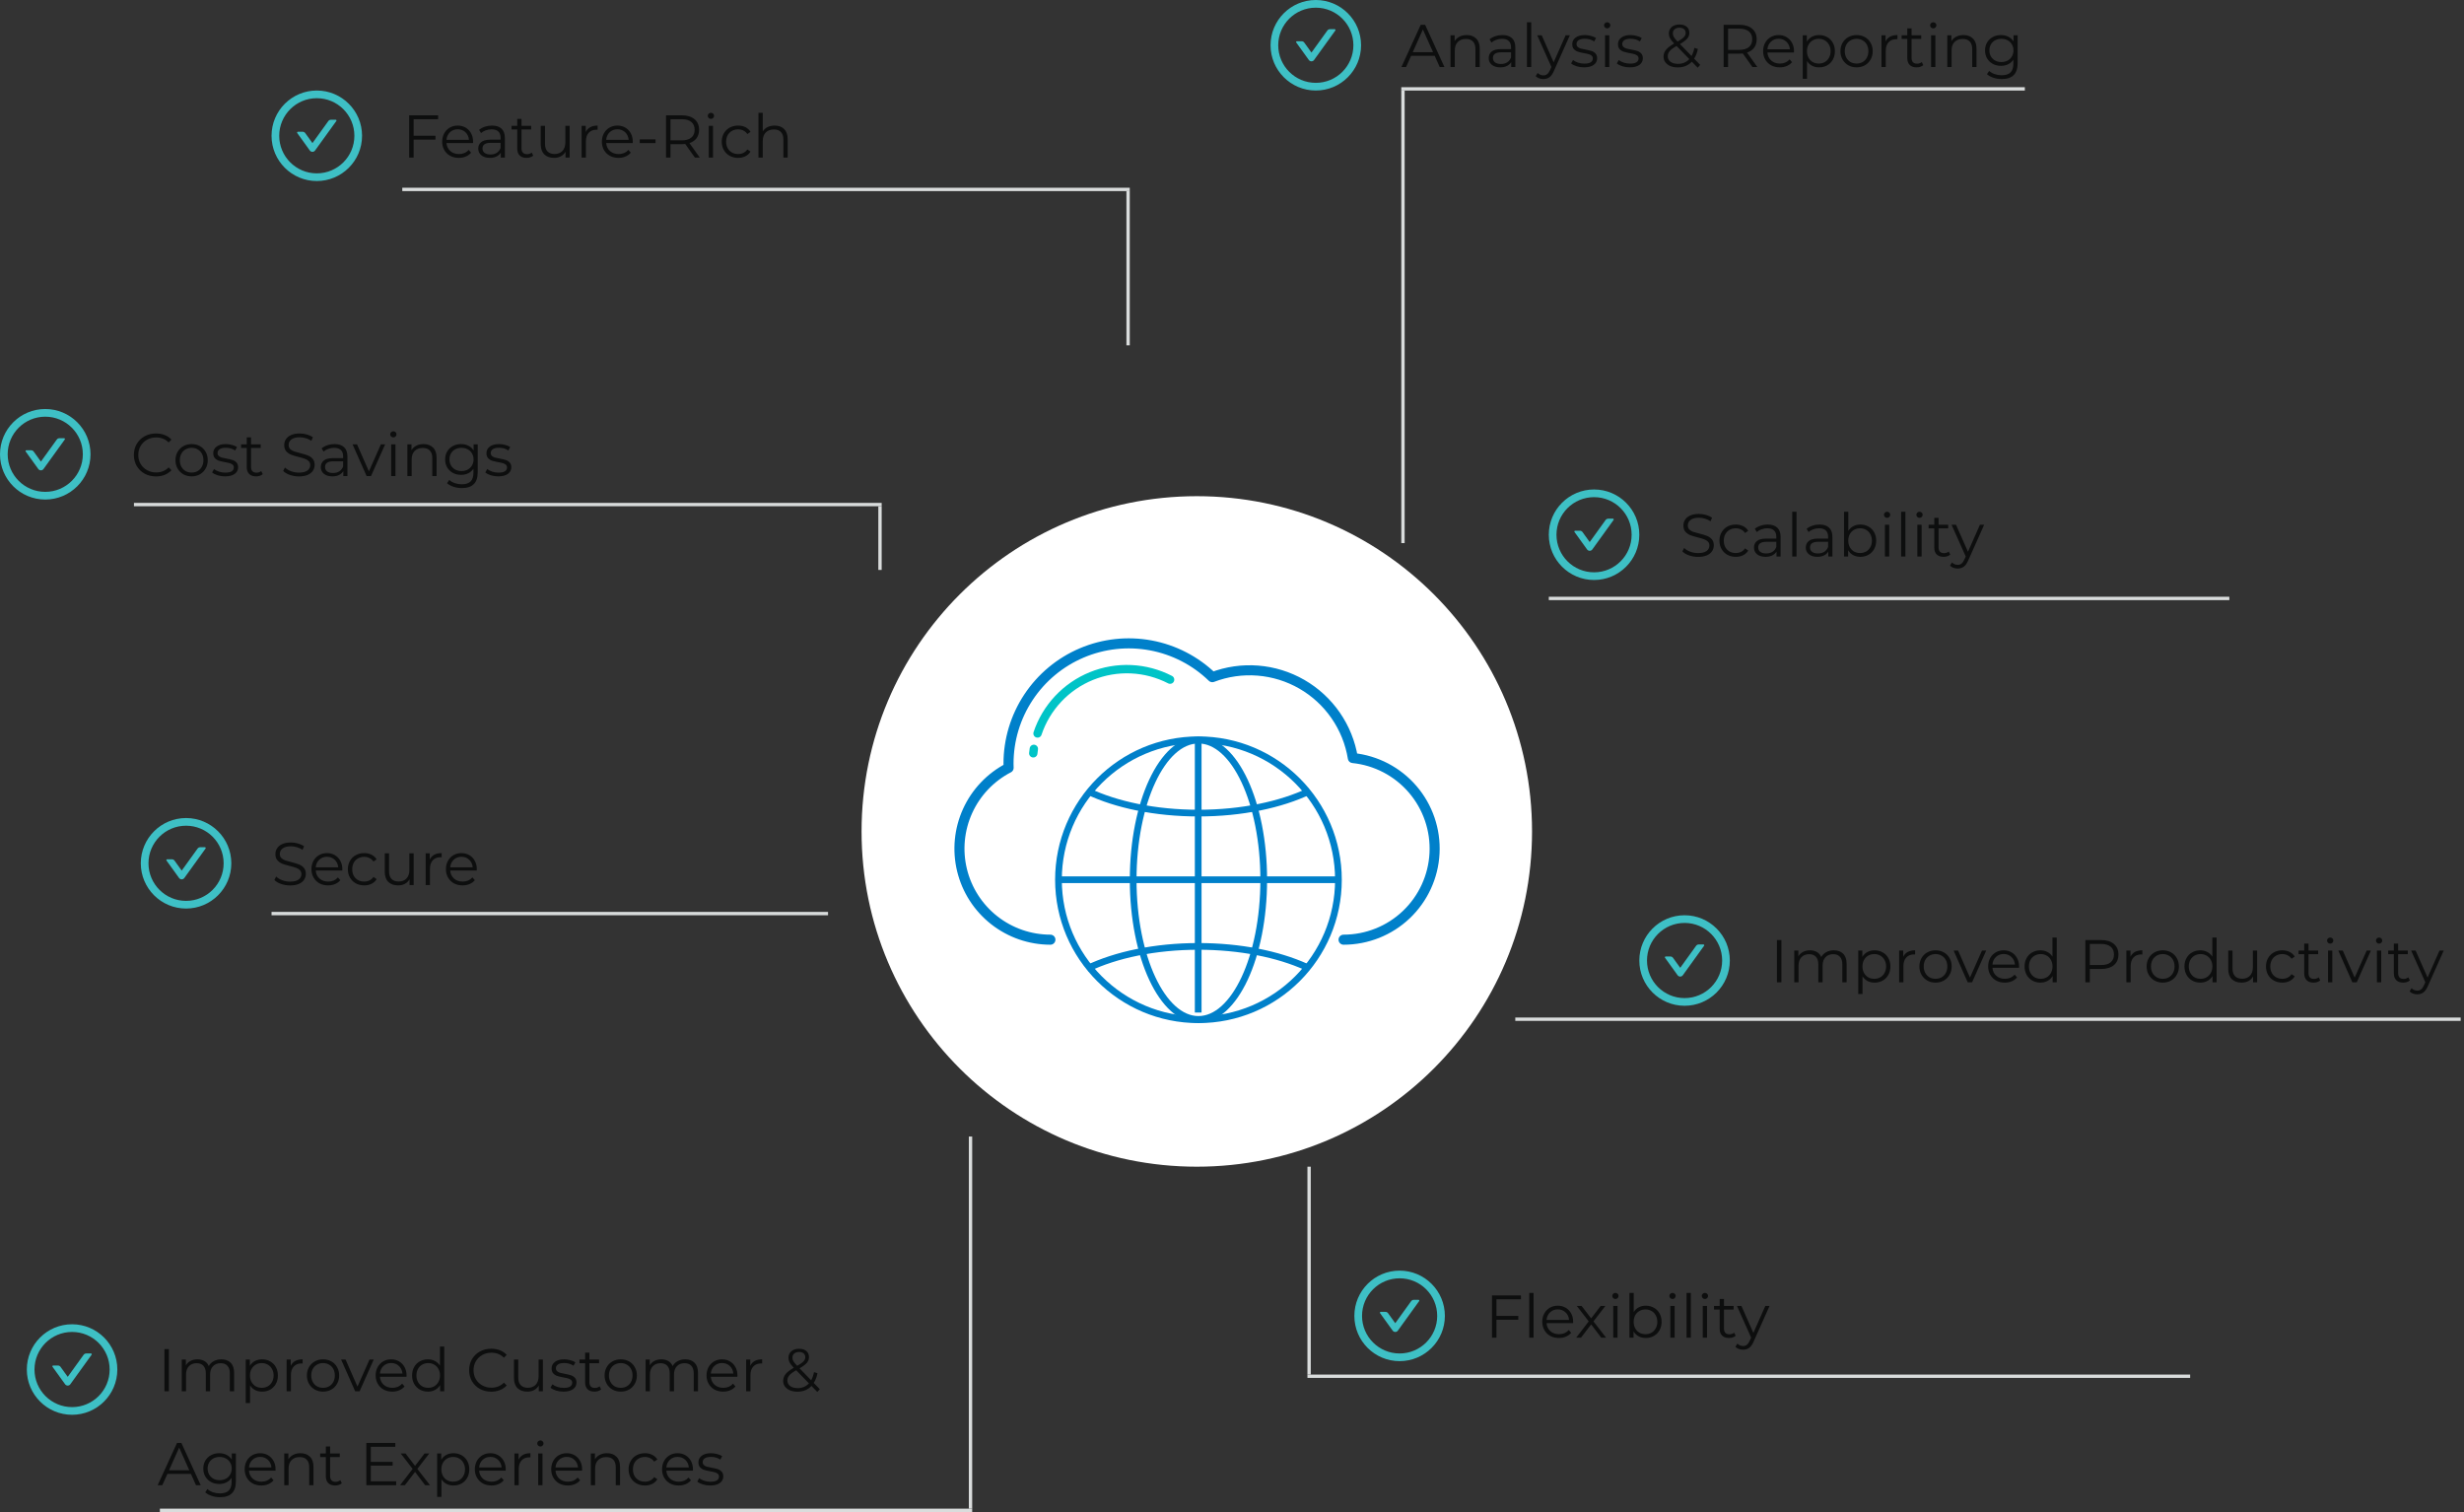 <svg xmlns="http://www.w3.org/2000/svg" width="735" height="451" viewBox="0 0 735 451" fill="none"><rect x="0" y="0" width="735" height="451" fill="#333333" stroke="none"/><path d="M100.133 35.709H98.719C98.412 35.709 98.12 35.857 97.939 36.11L93.202 42.679L91.056 39.702C90.876 39.452 90.586 39.301 90.276 39.301H88.862C88.667 39.301 88.552 39.524 88.667 39.684L92.421 44.891C92.51 45.015 92.627 45.115 92.763 45.185C92.898 45.255 93.048 45.291 93.2 45.291C93.353 45.291 93.503 45.255 93.638 45.185C93.774 45.115 93.891 45.015 93.979 44.891L100.325 36.092C100.443 35.932 100.329 35.709 100.133 35.709Z" fill="#3EC0C5"></path><path d="M94.5 27C87.045 27 81 33.045 81 40.5C81 47.955 87.045 54 94.5 54C101.955 54 108 47.955 108 40.5C108 33.045 101.955 27 94.5 27ZM94.5 51.71C88.311 51.71 83.29 46.69 83.29 40.5C83.29 34.31 88.311 29.29 94.5 29.29C100.69 29.29 105.71 34.31 105.71 40.5C105.71 46.69 100.69 51.71 94.5 51.71Z" fill="#3EC0C5"></path><path d="M130.692 35.552V34.4H122.052V47H123.384V41.654H129.9V40.502H123.384V35.552H130.692ZM141.118 42.266C141.118 39.422 139.192 37.46 136.528 37.46C133.864 37.46 131.902 39.458 131.902 42.266C131.902 45.074 133.918 47.09 136.87 47.09C138.364 47.09 139.678 46.55 140.524 45.542L139.804 44.714C139.084 45.542 138.058 45.956 136.906 45.956C134.836 45.956 133.324 44.642 133.18 42.662H141.1C141.1 42.518 141.118 42.374 141.118 42.266ZM136.528 38.558C138.382 38.558 139.732 39.854 139.894 41.708H133.18C133.342 39.854 134.692 38.558 136.528 38.558ZM146.768 37.46C145.274 37.46 143.87 37.928 142.916 38.738L143.492 39.692C144.266 39.008 145.418 38.576 146.642 38.576C148.406 38.576 149.324 39.458 149.324 41.078V41.654H146.318C143.6 41.654 142.664 42.878 142.664 44.336C142.664 45.974 143.978 47.09 146.12 47.09C147.686 47.09 148.802 46.496 149.378 45.524V47H150.602V41.132C150.602 38.684 149.216 37.46 146.768 37.46ZM146.318 46.082C144.806 46.082 143.924 45.398 143.924 44.3C143.924 43.328 144.518 42.608 146.354 42.608H149.324V44.156C148.82 45.398 147.758 46.082 146.318 46.082ZM158.609 45.506C158.249 45.83 157.727 45.992 157.205 45.992C156.143 45.992 155.567 45.38 155.567 44.264V38.612H158.447V37.532H155.567V35.462H154.289V37.532H152.597V38.612H154.289V44.336C154.289 46.082 155.279 47.09 157.061 47.09C157.799 47.09 158.555 46.874 159.059 46.424L158.609 45.506ZM168.64 37.532V42.5C168.64 44.66 167.398 45.938 165.418 45.938C163.618 45.938 162.574 44.912 162.574 42.896V37.532H161.296V43.022C161.296 45.74 162.88 47.09 165.292 47.09C166.804 47.09 168.028 46.424 168.694 45.272V47H169.918V37.532H168.64ZM174.721 39.386V37.532H173.497V47H174.775V42.176C174.775 39.944 175.981 38.684 177.961 38.684C178.051 38.684 178.159 38.702 178.267 38.702V37.46C176.521 37.46 175.315 38.126 174.721 39.386ZM188.755 42.266C188.755 39.422 186.829 37.46 184.165 37.46C181.501 37.46 179.539 39.458 179.539 42.266C179.539 45.074 181.555 47.09 184.507 47.09C186.001 47.09 187.315 46.55 188.161 45.542L187.441 44.714C186.721 45.542 185.695 45.956 184.543 45.956C182.473 45.956 180.961 44.642 180.817 42.662H188.737C188.737 42.518 188.755 42.374 188.755 42.266ZM184.165 38.558C186.019 38.558 187.369 39.854 187.531 41.708H180.817C180.979 39.854 182.329 38.558 184.165 38.558ZM190.83 42.68H195.546V41.564H190.83V42.68ZM208.737 47L205.659 42.68C207.495 42.086 208.539 40.7 208.539 38.72C208.539 36.02 206.595 34.4 203.391 34.4H198.675V47H200.007V43.004H203.391C203.751 43.004 204.075 42.986 204.399 42.95L207.279 47H208.737ZM203.355 41.87H200.007V35.552H203.355C205.875 35.552 207.207 36.704 207.207 38.72C207.207 40.7 205.875 41.87 203.355 41.87ZM212.061 35.462C212.601 35.462 212.997 35.048 212.997 34.526C212.997 34.04 212.583 33.644 212.061 33.644C211.539 33.644 211.125 34.058 211.125 34.544C211.125 35.048 211.539 35.462 212.061 35.462ZM211.413 47H212.691V37.532H211.413V47ZM220.171 47.09C221.773 47.09 223.123 46.442 223.879 45.218L222.925 44.57C222.277 45.524 221.269 45.956 220.171 45.956C218.101 45.956 216.589 44.498 216.589 42.266C216.589 40.052 218.101 38.576 220.171 38.576C221.269 38.576 222.277 39.026 222.925 39.98L223.879 39.332C223.123 38.09 221.773 37.46 220.171 37.46C217.345 37.46 215.293 39.44 215.293 42.266C215.293 45.092 217.345 47.09 220.171 47.09ZM231.073 37.46C229.471 37.46 228.229 38.09 227.527 39.188V33.644H226.249V47H227.527V42.032C227.527 39.872 228.805 38.612 230.839 38.612C232.639 38.612 233.683 39.638 233.683 41.636V47H234.961V41.51C234.961 38.792 233.377 37.46 231.073 37.46Z" fill="#0D0E0E"></path><line x1="336.504" y1="103" x2="336.504" y2="57" stroke="#D9DCDC"></line><line x1="120" y1="56.5" x2="337.003" y2="56.5" stroke="#D9DCDC"></line><line x1="81" y1="272.5" x2="247" y2="272.5" stroke="#D9DCDC"></line><path d="M61.133 252.709H59.719C59.412 252.709 59.12 252.857 58.939 253.11L54.202 259.679L52.056 256.702C51.876 256.452 51.586 256.301 51.276 256.301H49.862C49.667 256.301 49.552 256.524 49.667 256.684L53.421 261.891C53.51 262.015 53.627 262.115 53.763 262.185C53.898 262.255 54.048 262.291 54.2 262.291C54.353 262.291 54.503 262.255 54.638 262.185C54.774 262.115 54.891 262.015 54.979 261.891L61.325 253.092C61.443 252.932 61.328 252.709 61.133 252.709Z" fill="#3EC0C5"></path><path d="M55.5 244C48.045 244 42 250.045 42 257.5C42 264.955 48.045 271 55.5 271C62.955 271 69 264.955 69 257.5C69 250.045 62.955 244 55.5 244ZM55.5 268.71C49.31 268.71 44.29 263.69 44.29 257.5C44.29 251.31 49.31 246.29 55.5 246.29C61.69 246.29 66.71 251.31 66.71 257.5C66.71 263.69 61.69 268.71 55.5 268.71Z" fill="#3EC0C5"></path><path d="M86.526 264.108C85.59 264.108 84.69 263.958 83.826 263.658C82.974 263.358 82.314 262.962 81.846 262.47L82.368 261.444C82.824 261.9 83.43 262.272 84.186 262.56C84.942 262.836 85.722 262.974 86.526 262.974C87.654 262.974 88.5 262.77 89.064 262.362C89.628 261.942 89.91 261.402 89.91 260.742C89.91 260.238 89.754 259.836 89.442 259.536C89.142 259.236 88.77 259.008 88.326 258.852C87.882 258.684 87.264 258.504 86.472 258.312C85.524 258.072 84.768 257.844 84.204 257.628C83.64 257.4 83.154 257.058 82.746 256.602C82.35 256.146 82.152 255.528 82.152 254.748C82.152 254.112 82.32 253.536 82.656 253.02C82.992 252.492 83.508 252.072 84.204 251.76C84.9 251.448 85.764 251.292 86.796 251.292C87.516 251.292 88.218 251.394 88.902 251.598C89.598 251.79 90.198 252.06 90.702 252.408L90.252 253.47C89.724 253.122 89.16 252.864 88.56 252.696C87.96 252.516 87.372 252.426 86.796 252.426C85.692 252.426 84.858 252.642 84.294 253.074C83.742 253.494 83.466 254.04 83.466 254.712C83.466 255.216 83.616 255.624 83.916 255.936C84.228 256.236 84.612 256.47 85.068 256.638C85.536 256.794 86.16 256.968 86.94 257.16C87.864 257.388 88.608 257.616 89.172 257.844C89.748 258.06 90.234 258.396 90.63 258.852C91.026 259.296 91.224 259.902 91.224 260.67C91.224 261.306 91.05 261.888 90.702 262.416C90.366 262.932 89.844 263.346 89.136 263.658C88.428 263.958 87.558 264.108 86.526 264.108ZM102.1 259.662H94.18C94.252 260.646 94.63 261.444 95.314 262.056C95.998 262.656 96.862 262.956 97.906 262.956C98.494 262.956 99.034 262.854 99.526 262.65C100.018 262.434 100.444 262.122 100.804 261.714L101.524 262.542C101.104 263.046 100.576 263.43 99.94 263.694C99.316 263.958 98.626 264.09 97.87 264.09C96.898 264.09 96.034 263.886 95.278 263.478C94.534 263.058 93.952 262.482 93.532 261.75C93.112 261.018 92.902 260.19 92.902 259.266C92.902 258.342 93.1 257.514 93.496 256.782C93.904 256.05 94.456 255.48 95.152 255.072C95.86 254.664 96.652 254.46 97.528 254.46C98.404 254.46 99.19 254.664 99.886 255.072C100.582 255.48 101.128 256.05 101.524 256.782C101.92 257.502 102.118 258.33 102.118 259.266L102.1 259.662ZM97.528 255.558C96.616 255.558 95.848 255.852 95.224 256.44C94.612 257.016 94.264 257.772 94.18 258.708H100.894C100.81 257.772 100.456 257.016 99.832 256.44C99.22 255.852 98.452 255.558 97.528 255.558ZM108.644 264.09C107.708 264.09 106.868 263.886 106.124 263.478C105.392 263.07 104.816 262.5 104.396 261.768C103.976 261.024 103.766 260.19 103.766 259.266C103.766 258.342 103.976 257.514 104.396 256.782C104.816 256.05 105.392 255.48 106.124 255.072C106.868 254.664 107.708 254.46 108.644 254.46C109.46 254.46 110.186 254.622 110.822 254.946C111.47 255.258 111.98 255.72 112.352 256.332L111.398 256.98C111.086 256.512 110.69 256.164 110.21 255.936C109.73 255.696 109.208 255.576 108.644 255.576C107.96 255.576 107.342 255.732 106.79 256.044C106.25 256.344 105.824 256.776 105.512 257.34C105.212 257.904 105.062 258.546 105.062 259.266C105.062 259.998 105.212 260.646 105.512 261.21C105.824 261.762 106.25 262.194 106.79 262.506C107.342 262.806 107.96 262.956 108.644 262.956C109.208 262.956 109.73 262.842 110.21 262.614C110.69 262.386 111.086 262.038 111.398 261.57L112.352 262.218C111.98 262.83 111.47 263.298 110.822 263.622C110.174 263.934 109.448 264.09 108.644 264.09ZM123.394 254.532V264H122.17V262.272C121.834 262.848 121.372 263.298 120.784 263.622C120.196 263.934 119.524 264.09 118.768 264.09C117.532 264.09 116.554 263.748 115.834 263.064C115.126 262.368 114.772 261.354 114.772 260.022V254.532H116.05V259.896C116.05 260.892 116.296 261.648 116.788 262.164C117.28 262.68 117.982 262.938 118.894 262.938C119.89 262.938 120.676 262.638 121.252 262.038C121.828 261.426 122.116 260.58 122.116 259.5V254.532H123.394ZM128.197 256.386C128.497 255.75 128.941 255.27 129.529 254.946C130.129 254.622 130.867 254.46 131.743 254.46V255.702L131.437 255.684C130.441 255.684 129.661 255.99 129.097 256.602C128.533 257.214 128.251 258.072 128.251 259.176V264H126.973V254.532H128.197V256.386ZM142.214 259.662H134.294C134.366 260.646 134.744 261.444 135.428 262.056C136.112 262.656 136.976 262.956 138.02 262.956C138.608 262.956 139.148 262.854 139.64 262.65C140.132 262.434 140.558 262.122 140.918 261.714L141.638 262.542C141.218 263.046 140.69 263.43 140.054 263.694C139.43 263.958 138.74 264.09 137.984 264.09C137.012 264.09 136.148 263.886 135.392 263.478C134.648 263.058 134.066 262.482 133.646 261.75C133.226 261.018 133.016 260.19 133.016 259.266C133.016 258.342 133.214 257.514 133.61 256.782C134.018 256.05 134.57 255.48 135.266 255.072C135.974 254.664 136.766 254.46 137.642 254.46C138.518 254.46 139.304 254.664 140 255.072C140.696 255.48 141.242 256.05 141.638 256.782C142.034 257.502 142.232 258.33 142.232 259.266L142.214 259.662ZM137.642 255.558C136.73 255.558 135.962 255.852 135.338 256.44C134.726 257.016 134.378 257.772 134.294 258.708H141.008C140.924 257.772 140.57 257.016 139.946 256.44C139.334 255.852 138.566 255.558 137.642 255.558Z" fill="#0D0E0E"></path><path d="M481.133 154.709H479.719C479.412 154.709 479.12 154.857 478.939 155.11L474.202 161.679L472.056 158.702C471.875 158.452 471.586 158.301 471.276 158.301H469.863C469.667 158.301 469.552 158.524 469.667 158.684L473.421 163.891C473.51 164.015 473.627 164.115 473.762 164.185C473.898 164.255 474.048 164.291 474.2 164.291C474.353 164.291 474.503 164.255 474.638 164.185C474.774 164.115 474.891 164.015 474.979 163.891L481.325 155.092C481.443 154.932 481.329 154.709 481.133 154.709Z" fill="#3EC0C5"></path><path d="M475.5 146C468.045 146 462 152.045 462 159.5C462 166.955 468.045 173 475.5 173C482.955 173 489 166.955 489 159.5C489 152.045 482.955 146 475.5 146ZM475.5 170.71C469.31 170.71 464.29 165.69 464.29 159.5C464.29 153.31 469.31 148.29 475.5 148.29C481.69 148.29 486.71 153.31 486.71 159.5C486.71 165.69 481.69 170.71 475.5 170.71Z" fill="#3EC0C5"></path><path d="M506.526 166.108C505.59 166.108 504.69 165.958 503.826 165.658C502.974 165.358 502.314 164.962 501.846 164.47L502.368 163.444C502.824 163.9 503.43 164.272 504.186 164.56C504.942 164.836 505.722 164.974 506.526 164.974C507.654 164.974 508.5 164.77 509.064 164.362C509.628 163.942 509.91 163.402 509.91 162.742C509.91 162.238 509.754 161.836 509.442 161.536C509.142 161.236 508.77 161.008 508.326 160.852C507.882 160.684 507.264 160.504 506.472 160.312C505.524 160.072 504.768 159.844 504.204 159.628C503.64 159.4 503.154 159.058 502.746 158.602C502.35 158.146 502.152 157.528 502.152 156.748C502.152 156.112 502.32 155.536 502.656 155.02C502.992 154.492 503.508 154.072 504.204 153.76C504.9 153.448 505.764 153.292 506.796 153.292C507.516 153.292 508.218 153.394 508.902 153.598C509.598 153.79 510.198 154.06 510.702 154.408L510.252 155.47C509.724 155.122 509.16 154.864 508.56 154.696C507.96 154.516 507.372 154.426 506.796 154.426C505.692 154.426 504.858 154.642 504.294 155.074C503.742 155.494 503.466 156.04 503.466 156.712C503.466 157.216 503.616 157.624 503.916 157.936C504.228 158.236 504.612 158.47 505.068 158.638C505.536 158.794 506.16 158.968 506.94 159.16C507.864 159.388 508.608 159.616 509.172 159.844C509.748 160.06 510.234 160.396 510.63 160.852C511.026 161.296 511.224 161.902 511.224 162.67C511.224 163.306 511.05 163.888 510.702 164.416C510.366 164.932 509.844 165.346 509.136 165.658C508.428 165.958 507.558 166.108 506.526 166.108ZM517.78 166.09C516.844 166.09 516.004 165.886 515.26 165.478C514.528 165.07 513.952 164.5 513.532 163.768C513.112 163.024 512.902 162.19 512.902 161.266C512.902 160.342 513.112 159.514 513.532 158.782C513.952 158.05 514.528 157.48 515.26 157.072C516.004 156.664 516.844 156.46 517.78 156.46C518.596 156.46 519.322 156.622 519.958 156.946C520.606 157.258 521.116 157.72 521.488 158.332L520.534 158.98C520.222 158.512 519.826 158.164 519.346 157.936C518.866 157.696 518.344 157.576 517.78 157.576C517.096 157.576 516.478 157.732 515.926 158.044C515.386 158.344 514.96 158.776 514.648 159.34C514.348 159.904 514.198 160.546 514.198 161.266C514.198 161.998 514.348 162.646 514.648 163.21C514.96 163.762 515.386 164.194 515.926 164.506C516.478 164.806 517.096 164.956 517.78 164.956C518.344 164.956 518.866 164.842 519.346 164.614C519.826 164.386 520.222 164.038 520.534 163.57L521.488 164.218C521.116 164.83 520.606 165.298 519.958 165.622C519.31 165.934 518.584 166.09 517.78 166.09ZM527.311 156.46C528.547 156.46 529.495 156.772 530.155 157.396C530.815 158.008 531.145 158.92 531.145 160.132V166H529.921V164.524C529.633 165.016 529.207 165.4 528.643 165.676C528.091 165.952 527.431 166.09 526.663 166.09C525.607 166.09 524.767 165.838 524.143 165.334C523.519 164.83 523.207 164.164 523.207 163.336C523.207 162.532 523.495 161.884 524.071 161.392C524.659 160.9 525.589 160.654 526.861 160.654H529.867V160.078C529.867 159.262 529.639 158.644 529.183 158.224C528.727 157.792 528.061 157.576 527.185 157.576C526.585 157.576 526.009 157.678 525.457 157.882C524.905 158.074 524.431 158.344 524.035 158.692L523.459 157.738C523.939 157.33 524.515 157.018 525.187 156.802C525.859 156.574 526.567 156.46 527.311 156.46ZM526.861 165.082C527.581 165.082 528.199 164.92 528.715 164.596C529.231 164.26 529.615 163.78 529.867 163.156V161.608H526.897C525.277 161.608 524.467 162.172 524.467 163.3C524.467 163.852 524.677 164.29 525.097 164.614C525.517 164.926 526.105 165.082 526.861 165.082ZM534.616 152.644H535.894V166H534.616V152.644ZM542.762 156.46C543.998 156.46 544.946 156.772 545.606 157.396C546.266 158.008 546.596 158.92 546.596 160.132V166H545.372V164.524C545.084 165.016 544.658 165.4 544.094 165.676C543.542 165.952 542.882 166.09 542.114 166.09C541.058 166.09 540.218 165.838 539.594 165.334C538.97 164.83 538.658 164.164 538.658 163.336C538.658 162.532 538.946 161.884 539.522 161.392C540.11 160.9 541.04 160.654 542.312 160.654H545.318V160.078C545.318 159.262 545.09 158.644 544.634 158.224C544.178 157.792 543.512 157.576 542.636 157.576C542.036 157.576 541.46 157.678 540.908 157.882C540.356 158.074 539.882 158.344 539.486 158.692L538.91 157.738C539.39 157.33 539.966 157.018 540.638 156.802C541.31 156.574 542.018 156.46 542.762 156.46ZM542.312 165.082C543.032 165.082 543.65 164.92 544.166 164.596C544.682 164.26 545.066 163.78 545.318 163.156V161.608H542.348C540.728 161.608 539.918 162.172 539.918 163.3C539.918 163.852 540.128 164.29 540.548 164.614C540.968 164.926 541.556 165.082 542.312 165.082ZM554.945 156.46C555.833 156.46 556.637 156.664 557.357 157.072C558.077 157.468 558.641 158.032 559.049 158.764C559.457 159.496 559.661 160.33 559.661 161.266C559.661 162.202 559.457 163.036 559.049 163.768C558.641 164.5 558.077 165.07 557.357 165.478C556.637 165.886 555.833 166.09 554.945 166.09C554.153 166.09 553.439 165.922 552.803 165.586C552.179 165.25 551.675 164.764 551.291 164.128V166H550.067V152.644H551.345V158.332C551.741 157.72 552.245 157.258 552.857 156.946C553.481 156.622 554.177 156.46 554.945 156.46ZM554.855 164.956C555.515 164.956 556.115 164.806 556.655 164.506C557.195 164.194 557.615 163.756 557.915 163.192C558.227 162.628 558.383 161.986 558.383 161.266C558.383 160.546 558.227 159.904 557.915 159.34C557.615 158.776 557.195 158.344 556.655 158.044C556.115 157.732 555.515 157.576 554.855 157.576C554.183 157.576 553.577 157.732 553.037 158.044C552.509 158.344 552.089 158.776 551.777 159.34C551.477 159.904 551.327 160.546 551.327 161.266C551.327 161.986 551.477 162.628 551.777 163.192C552.089 163.756 552.509 164.194 553.037 164.506C553.577 164.806 554.183 164.956 554.855 164.956ZM562.266 156.532H563.544V166H562.266V156.532ZM562.914 154.462C562.65 154.462 562.428 154.372 562.248 154.192C562.068 154.012 561.978 153.796 561.978 153.544C561.978 153.304 562.068 153.094 562.248 152.914C562.428 152.734 562.65 152.644 562.914 152.644C563.178 152.644 563.4 152.734 563.58 152.914C563.76 153.082 563.85 153.286 563.85 153.526C563.85 153.79 563.76 154.012 563.58 154.192C563.4 154.372 563.178 154.462 562.914 154.462ZM567.1 152.644H568.378V166H567.1V152.644ZM571.934 156.532H573.212V166H571.934V156.532ZM572.582 154.462C572.318 154.462 572.096 154.372 571.916 154.192C571.736 154.012 571.646 153.796 571.646 153.544C571.646 153.304 571.736 153.094 571.916 152.914C572.096 152.734 572.318 152.644 572.582 152.644C572.846 152.644 573.068 152.734 573.248 152.914C573.428 153.082 573.518 153.286 573.518 153.526C573.518 153.79 573.428 154.012 573.248 154.192C573.068 154.372 572.846 154.462 572.582 154.462ZM581.754 165.424C581.514 165.64 581.214 165.808 580.854 165.928C580.506 166.036 580.14 166.09 579.756 166.09C578.868 166.09 578.184 165.85 577.704 165.37C577.224 164.89 576.984 164.212 576.984 163.336V157.612H575.292V156.532H576.984V154.462H578.262V156.532H581.142V157.612H578.262V163.264C578.262 163.828 578.4 164.26 578.676 164.56C578.964 164.848 579.372 164.992 579.9 164.992C580.164 164.992 580.416 164.95 580.656 164.866C580.908 164.782 581.124 164.662 581.304 164.506L581.754 165.424ZM591.861 156.532L587.127 167.134C586.743 168.022 586.299 168.652 585.795 169.024C585.291 169.396 584.685 169.582 583.977 169.582C583.521 169.582 583.095 169.51 582.699 169.366C582.303 169.222 581.961 169.006 581.673 168.718L582.267 167.764C582.747 168.244 583.323 168.484 583.995 168.484C584.427 168.484 584.793 168.364 585.093 168.124C585.405 167.884 585.693 167.476 585.957 166.9L586.371 165.982L582.141 156.532H583.473L587.037 164.578L590.601 156.532H591.861Z" fill="#0D0E0E"></path><line x1="665" y1="178.5" x2="462" y2="178.5" stroke="#D9DCDC"></line><path d="M508.134 281.709H506.72C506.413 281.709 506.121 281.857 505.94 282.11L501.203 288.679L499.057 285.702C498.876 285.452 498.587 285.301 498.277 285.301H496.864C496.668 285.301 496.553 285.524 496.668 285.684L500.422 290.891C500.511 291.015 500.628 291.115 500.763 291.185C500.899 291.255 501.049 291.291 501.201 291.291C501.354 291.291 501.504 291.255 501.639 291.185C501.775 291.115 501.892 291.015 501.98 290.891L508.326 282.092C508.444 281.932 508.329 281.709 508.134 281.709Z" fill="#3EC0C5"></path><path d="M502.501 273C495.046 273 489.001 279.045 489.001 286.5C489.001 293.955 495.046 300 502.501 300C509.956 300 516.001 293.955 516.001 286.5C516.001 279.045 509.956 273 502.501 273ZM502.501 297.71C496.311 297.71 491.291 292.69 491.291 286.5C491.291 280.31 496.311 275.29 502.501 275.29C508.69 275.29 513.711 280.31 513.711 286.5C513.711 292.69 508.69 297.71 502.501 297.71Z" fill="#3EC0C5"></path><path d="M530.053 280.4H531.385V293H530.053V280.4ZM547.023 283.46C548.211 283.46 549.141 283.802 549.813 284.486C550.497 285.17 550.839 286.178 550.839 287.51V293H549.561V287.636C549.561 286.652 549.321 285.902 548.841 285.386C548.373 284.87 547.707 284.612 546.843 284.612C545.859 284.612 545.085 284.918 544.521 285.53C543.957 286.13 543.675 286.964 543.675 288.032V293H542.397V287.636C542.397 286.652 542.157 285.902 541.677 285.386C541.209 284.87 540.537 284.612 539.661 284.612C538.689 284.612 537.915 284.918 537.339 285.53C536.775 286.13 536.493 286.964 536.493 288.032V293H535.215V283.532H536.439V285.26C536.775 284.684 537.243 284.24 537.843 283.928C538.443 283.616 539.133 283.46 539.913 283.46C540.705 283.46 541.389 283.628 541.965 283.964C542.553 284.3 542.991 284.798 543.279 285.458C543.627 284.834 544.125 284.348 544.773 284C545.433 283.64 546.183 283.46 547.023 283.46ZM559.182 283.46C560.07 283.46 560.874 283.664 561.594 284.072C562.314 284.468 562.878 285.032 563.286 285.764C563.694 286.496 563.898 287.33 563.898 288.266C563.898 289.214 563.694 290.054 563.286 290.786C562.878 291.518 562.314 292.088 561.594 292.496C560.886 292.892 560.082 293.09 559.182 293.09C558.414 293.09 557.718 292.934 557.094 292.622C556.482 292.298 555.978 291.83 555.582 291.218V296.492H554.304V283.532H555.528V285.404C555.912 284.78 556.416 284.3 557.04 283.964C557.676 283.628 558.39 283.46 559.182 283.46ZM559.092 291.956C559.752 291.956 560.352 291.806 560.892 291.506C561.432 291.194 561.852 290.756 562.152 290.192C562.464 289.628 562.62 288.986 562.62 288.266C562.62 287.546 562.464 286.91 562.152 286.358C561.852 285.794 561.432 285.356 560.892 285.044C560.352 284.732 559.752 284.576 559.092 284.576C558.42 284.576 557.814 284.732 557.274 285.044C556.746 285.356 556.326 285.794 556.014 286.358C555.714 286.91 555.564 287.546 555.564 288.266C555.564 288.986 555.714 289.628 556.014 290.192C556.326 290.756 556.746 291.194 557.274 291.506C557.814 291.806 558.42 291.956 559.092 291.956ZM567.728 285.386C568.028 284.75 568.472 284.27 569.06 283.946C569.66 283.622 570.398 283.46 571.274 283.46V284.702L570.968 284.684C569.972 284.684 569.192 284.99 568.628 285.602C568.064 286.214 567.782 287.072 567.782 288.176V293H566.504V283.532H567.728V285.386ZM577.37 293.09C576.458 293.09 575.636 292.886 574.904 292.478C574.172 292.058 573.596 291.482 573.176 290.75C572.756 290.018 572.546 289.19 572.546 288.266C572.546 287.342 572.756 286.514 573.176 285.782C573.596 285.05 574.172 284.48 574.904 284.072C575.636 283.664 576.458 283.46 577.37 283.46C578.282 283.46 579.104 283.664 579.836 284.072C580.568 284.48 581.138 285.05 581.546 285.782C581.966 286.514 582.176 287.342 582.176 288.266C582.176 289.19 581.966 290.018 581.546 290.75C581.138 291.482 580.568 292.058 579.836 292.478C579.104 292.886 578.282 293.09 577.37 293.09ZM577.37 291.956C578.042 291.956 578.642 291.806 579.17 291.506C579.71 291.194 580.13 290.756 580.43 290.192C580.73 289.628 580.88 288.986 580.88 288.266C580.88 287.546 580.73 286.904 580.43 286.34C580.13 285.776 579.71 285.344 579.17 285.044C578.642 284.732 578.042 284.576 577.37 284.576C576.698 284.576 576.092 284.732 575.552 285.044C575.024 285.344 574.604 285.776 574.292 286.34C573.992 286.904 573.842 287.546 573.842 288.266C573.842 288.986 573.992 289.628 574.292 290.192C574.604 290.756 575.024 291.194 575.552 291.506C576.092 291.806 576.698 291.956 577.37 291.956ZM592.477 283.532L588.265 293H586.951L582.757 283.532H584.089L587.635 291.596L591.217 283.532H592.477ZM602.257 288.662H594.337C594.409 289.646 594.787 290.444 595.471 291.056C596.155 291.656 597.019 291.956 598.063 291.956C598.651 291.956 599.191 291.854 599.683 291.65C600.175 291.434 600.601 291.122 600.961 290.714L601.681 291.542C601.261 292.046 600.733 292.43 600.097 292.694C599.473 292.958 598.783 293.09 598.027 293.09C597.055 293.09 596.191 292.886 595.435 292.478C594.691 292.058 594.109 291.482 593.689 290.75C593.269 290.018 593.059 289.19 593.059 288.266C593.059 287.342 593.257 286.514 593.653 285.782C594.061 285.05 594.613 284.48 595.309 284.072C596.017 283.664 596.809 283.46 597.685 283.46C598.561 283.46 599.347 283.664 600.043 284.072C600.739 284.48 601.285 285.05 601.681 285.782C602.077 286.502 602.275 287.33 602.275 288.266L602.257 288.662ZM597.685 284.558C596.773 284.558 596.005 284.852 595.381 285.44C594.769 286.016 594.421 286.772 594.337 287.708H601.051C600.967 286.772 600.613 286.016 599.989 285.44C599.377 284.852 598.609 284.558 597.685 284.558ZM613.517 279.644V293H612.293V291.128C611.909 291.764 611.399 292.25 610.763 292.586C610.139 292.922 609.431 293.09 608.639 293.09C607.751 293.09 606.947 292.886 606.227 292.478C605.507 292.07 604.943 291.5 604.535 290.768C604.127 290.036 603.923 289.202 603.923 288.266C603.923 287.33 604.127 286.496 604.535 285.764C604.943 285.032 605.507 284.468 606.227 284.072C606.947 283.664 607.751 283.46 608.639 283.46C609.407 283.46 610.097 283.622 610.709 283.946C611.333 284.258 611.843 284.72 612.239 285.332V279.644H613.517ZM608.747 291.956C609.407 291.956 610.001 291.806 610.529 291.506C611.069 291.194 611.489 290.756 611.789 290.192C612.101 289.628 612.257 288.986 612.257 288.266C612.257 287.546 612.101 286.904 611.789 286.34C611.489 285.776 611.069 285.344 610.529 285.044C610.001 284.732 609.407 284.576 608.747 284.576C608.075 284.576 607.469 284.732 606.929 285.044C606.401 285.344 605.981 285.776 605.669 286.34C605.369 286.904 605.219 287.546 605.219 288.266C605.219 288.986 605.369 289.628 605.669 290.192C605.981 290.756 606.401 291.194 606.929 291.506C607.469 291.806 608.075 291.956 608.747 291.956ZM626.773 280.4C628.381 280.4 629.641 280.784 630.553 281.552C631.465 282.32 631.921 283.376 631.921 284.72C631.921 286.064 631.465 287.12 630.553 287.888C629.641 288.644 628.381 289.022 626.773 289.022H623.389V293H622.057V280.4H626.773ZM626.737 287.852C627.985 287.852 628.939 287.582 629.599 287.042C630.259 286.49 630.589 285.716 630.589 284.72C630.589 283.7 630.259 282.92 629.599 282.38C628.939 281.828 627.985 281.552 626.737 281.552H623.389V287.852H626.737ZM635.509 285.386C635.809 284.75 636.253 284.27 636.841 283.946C637.441 283.622 638.179 283.46 639.055 283.46V284.702L638.749 284.684C637.753 284.684 636.973 284.99 636.409 285.602C635.845 286.214 635.563 287.072 635.563 288.176V293H634.285V283.532H635.509V285.386ZM645.151 293.09C644.239 293.09 643.417 292.886 642.685 292.478C641.953 292.058 641.377 291.482 640.957 290.75C640.537 290.018 640.327 289.19 640.327 288.266C640.327 287.342 640.537 286.514 640.957 285.782C641.377 285.05 641.953 284.48 642.685 284.072C643.417 283.664 644.239 283.46 645.151 283.46C646.063 283.46 646.885 283.664 647.617 284.072C648.349 284.48 648.919 285.05 649.327 285.782C649.747 286.514 649.957 287.342 649.957 288.266C649.957 289.19 649.747 290.018 649.327 290.75C648.919 291.482 648.349 292.058 647.617 292.478C646.885 292.886 646.063 293.09 645.151 293.09ZM645.151 291.956C645.823 291.956 646.423 291.806 646.951 291.506C647.491 291.194 647.911 290.756 648.211 290.192C648.511 289.628 648.661 288.986 648.661 288.266C648.661 287.546 648.511 286.904 648.211 286.34C647.911 285.776 647.491 285.344 646.951 285.044C646.423 284.732 645.823 284.576 645.151 284.576C644.479 284.576 643.873 284.732 643.333 285.044C642.805 285.344 642.385 285.776 642.073 286.34C641.773 286.904 641.623 287.546 641.623 288.266C641.623 288.986 641.773 289.628 642.073 290.192C642.385 290.756 642.805 291.194 643.333 291.506C643.873 291.806 644.479 291.956 645.151 291.956ZM661.206 279.644V293H659.982V291.128C659.598 291.764 659.088 292.25 658.452 292.586C657.828 292.922 657.12 293.09 656.328 293.09C655.44 293.09 654.636 292.886 653.916 292.478C653.196 292.07 652.632 291.5 652.224 290.768C651.816 290.036 651.612 289.202 651.612 288.266C651.612 287.33 651.816 286.496 652.224 285.764C652.632 285.032 653.196 284.468 653.916 284.072C654.636 283.664 655.44 283.46 656.328 283.46C657.096 283.46 657.786 283.622 658.398 283.946C659.022 284.258 659.532 284.72 659.928 285.332V279.644H661.206ZM656.436 291.956C657.096 291.956 657.69 291.806 658.218 291.506C658.758 291.194 659.178 290.756 659.478 290.192C659.79 289.628 659.946 288.986 659.946 288.266C659.946 287.546 659.79 286.904 659.478 286.34C659.178 285.776 658.758 285.344 658.218 285.044C657.69 284.732 657.096 284.576 656.436 284.576C655.764 284.576 655.158 284.732 654.618 285.044C654.09 285.344 653.67 285.776 653.358 286.34C653.058 286.904 652.908 287.546 652.908 288.266C652.908 288.986 653.058 289.628 653.358 290.192C653.67 290.756 654.09 291.194 654.618 291.506C655.158 291.806 655.764 291.956 656.436 291.956ZM673.297 283.532V293H672.073V291.272C671.737 291.848 671.275 292.298 670.687 292.622C670.099 292.934 669.427 293.09 668.671 293.09C667.435 293.09 666.457 292.748 665.737 292.064C665.029 291.368 664.675 290.354 664.675 289.022V283.532H665.953V288.896C665.953 289.892 666.199 290.648 666.691 291.164C667.183 291.68 667.885 291.938 668.797 291.938C669.793 291.938 670.579 291.638 671.155 291.038C671.731 290.426 672.019 289.58 672.019 288.5V283.532H673.297ZM680.801 293.09C679.865 293.09 679.025 292.886 678.281 292.478C677.549 292.07 676.973 291.5 676.553 290.768C676.133 290.024 675.923 289.19 675.923 288.266C675.923 287.342 676.133 286.514 676.553 285.782C676.973 285.05 677.549 284.48 678.281 284.072C679.025 283.664 679.865 283.46 680.801 283.46C681.617 283.46 682.343 283.622 682.979 283.946C683.627 284.258 684.137 284.72 684.509 285.332L683.555 285.98C683.243 285.512 682.847 285.164 682.367 284.936C681.887 284.696 681.365 284.576 680.801 284.576C680.117 284.576 679.499 284.732 678.947 285.044C678.407 285.344 677.981 285.776 677.669 286.34C677.369 286.904 677.219 287.546 677.219 288.266C677.219 288.998 677.369 289.646 677.669 290.21C677.981 290.762 678.407 291.194 678.947 291.506C679.499 291.806 680.117 291.956 680.801 291.956C681.365 291.956 681.887 291.842 682.367 291.614C682.847 291.386 683.243 291.038 683.555 290.57L684.509 291.218C684.137 291.83 683.627 292.298 682.979 292.622C682.331 292.934 681.605 293.09 680.801 293.09ZM692.111 292.424C691.871 292.64 691.571 292.808 691.211 292.928C690.863 293.036 690.497 293.09 690.113 293.09C689.225 293.09 688.541 292.85 688.061 292.37C687.581 291.89 687.341 291.212 687.341 290.336V284.612H685.649V283.532H687.341V281.462H688.619V283.532H691.499V284.612H688.619V290.264C688.619 290.828 688.757 291.26 689.033 291.56C689.321 291.848 689.729 291.992 690.257 291.992C690.521 291.992 690.773 291.95 691.013 291.866C691.265 291.782 691.481 291.662 691.661 291.506L692.111 292.424ZM694.437 283.532H695.715V293H694.437V283.532ZM695.085 281.462C694.821 281.462 694.599 281.372 694.419 281.192C694.239 281.012 694.149 280.796 694.149 280.544C694.149 280.304 694.239 280.094 694.419 279.914C694.599 279.734 694.821 279.644 695.085 279.644C695.349 279.644 695.571 279.734 695.751 279.914C695.931 280.082 696.021 280.286 696.021 280.526C696.021 280.79 695.931 281.012 695.751 281.192C695.571 281.372 695.349 281.462 695.085 281.462ZM707.227 283.532L703.015 293H701.701L697.507 283.532H698.839L702.385 291.596L705.967 283.532H707.227ZM709.027 283.532H710.305V293H709.027V283.532ZM709.675 281.462C709.411 281.462 709.189 281.372 709.009 281.192C708.829 281.012 708.739 280.796 708.739 280.544C708.739 280.304 708.829 280.094 709.009 279.914C709.189 279.734 709.411 279.644 709.675 279.644C709.939 279.644 710.161 279.734 710.341 279.914C710.521 280.082 710.611 280.286 710.611 280.526C710.611 280.79 710.521 281.012 710.341 281.192C710.161 281.372 709.939 281.462 709.675 281.462ZM718.847 292.424C718.607 292.64 718.307 292.808 717.947 292.928C717.599 293.036 717.233 293.09 716.849 293.09C715.961 293.09 715.277 292.85 714.797 292.37C714.317 291.89 714.077 291.212 714.077 290.336V284.612H712.385V283.532H714.077V281.462H715.355V283.532H718.235V284.612H715.355V290.264C715.355 290.828 715.493 291.26 715.769 291.56C716.057 291.848 716.465 291.992 716.993 291.992C717.257 291.992 717.509 291.95 717.749 291.866C718.001 291.782 718.217 291.662 718.397 291.506L718.847 292.424ZM728.954 283.532L724.22 294.134C723.836 295.022 723.392 295.652 722.888 296.024C722.384 296.396 721.778 296.582 721.07 296.582C720.614 296.582 720.188 296.51 719.792 296.366C719.396 296.222 719.054 296.006 718.766 295.718L719.36 294.764C719.84 295.244 720.416 295.484 721.088 295.484C721.52 295.484 721.886 295.364 722.186 295.124C722.498 294.884 722.786 294.476 723.05 293.9L723.464 292.982L719.234 283.532H720.566L724.13 291.578L727.694 283.532H728.954Z" fill="#0D0E0E"></path><line y1="-0.5" x2="282" y2="-0.5" transform="matrix(-1 8.74228e-08 8.74228e-08 1 734.004 304.5)" stroke="#D9DCDC"></line><path d="M398.133 8.709H396.719C396.412 8.709 396.12 8.857 395.939 9.11L391.202 15.679L389.056 12.702C388.875 12.452 388.586 12.301 388.276 12.301H386.863C386.667 12.301 386.552 12.524 386.667 12.684L390.421 17.891C390.51 18.015 390.627 18.116 390.762 18.185C390.898 18.255 391.048 18.291 391.2 18.291C391.353 18.291 391.503 18.255 391.638 18.185C391.774 18.116 391.891 18.015 391.979 17.891L398.325 9.092C398.443 8.932 398.329 8.709 398.133 8.709Z" fill="#3EC0C5"></path><path d="M392.5 0C385.045 0 379 6.045 379 13.5C379 20.955 385.045 27 392.5 27C399.955 27 406 20.955 406 13.5C406 6.045 399.955 0 392.5 0ZM392.5 24.71C386.31 24.71 381.29 19.689 381.29 13.5C381.29 7.31 386.31 2.29 392.5 2.29C398.69 2.29 403.71 7.31 403.71 13.5C403.71 19.689 398.69 24.71 392.5 24.71Z" fill="#3EC0C5"></path><path d="M427.954 16.634H420.934L419.422 20H418.036L423.796 7.4H425.11L430.87 20H429.466L427.954 16.634ZM427.468 15.554L424.444 8.786L421.42 15.554H427.468ZM437.508 10.46C438.696 10.46 439.638 10.808 440.334 11.504C441.042 12.188 441.396 13.19 441.396 14.51V20H440.118V14.636C440.118 13.652 439.872 12.902 439.38 12.386C438.888 11.87 438.186 11.612 437.274 11.612C436.254 11.612 435.444 11.918 434.844 12.53C434.256 13.13 433.962 13.964 433.962 15.032V20H432.684V10.532H433.908V12.278C434.256 11.702 434.736 11.258 435.348 10.946C435.972 10.622 436.692 10.46 437.508 10.46ZM448.178 10.46C449.414 10.46 450.362 10.772 451.022 11.396C451.682 12.008 452.012 12.92 452.012 14.132V20H450.788V18.524C450.5 19.016 450.074 19.4 449.51 19.676C448.958 19.952 448.298 20.09 447.53 20.09C446.474 20.09 445.634 19.838 445.01 19.334C444.386 18.83 444.074 18.164 444.074 17.336C444.074 16.532 444.362 15.884 444.938 15.392C445.526 14.9 446.456 14.654 447.728 14.654H450.734V14.078C450.734 13.262 450.506 12.644 450.05 12.224C449.594 11.792 448.928 11.576 448.052 11.576C447.452 11.576 446.876 11.678 446.324 11.882C445.772 12.074 445.298 12.344 444.902 12.692L444.326 11.738C444.806 11.33 445.382 11.018 446.054 10.802C446.726 10.574 447.434 10.46 448.178 10.46ZM447.728 19.082C448.448 19.082 449.066 18.92 449.582 18.596C450.098 18.26 450.482 17.78 450.734 17.156V15.608H447.764C446.144 15.608 445.334 16.172 445.334 17.3C445.334 17.852 445.544 18.29 445.964 18.614C446.384 18.926 446.972 19.082 447.728 19.082ZM455.483 6.644H456.761V20H455.483V6.644ZM468.273 10.532L463.539 21.134C463.155 22.022 462.711 22.652 462.207 23.024C461.703 23.396 461.097 23.582 460.389 23.582C459.933 23.582 459.507 23.51 459.111 23.366C458.715 23.222 458.373 23.006 458.085 22.718L458.679 21.764C459.159 22.244 459.735 22.484 460.407 22.484C460.839 22.484 461.205 22.364 461.505 22.124C461.817 21.884 462.105 21.476 462.369 20.9L462.783 19.982L458.553 10.532H459.885L463.449 18.578L467.013 10.532H468.273ZM472.506 20.09C471.738 20.09 471 19.982 470.292 19.766C469.596 19.538 469.05 19.256 468.654 18.92L469.23 17.912C469.626 18.224 470.124 18.482 470.724 18.686C471.324 18.878 471.948 18.974 472.596 18.974C473.46 18.974 474.096 18.842 474.504 18.578C474.924 18.302 475.134 17.918 475.134 17.426C475.134 17.078 475.02 16.808 474.792 16.616C474.564 16.412 474.276 16.262 473.928 16.166C473.58 16.058 473.118 15.956 472.542 15.86C471.774 15.716 471.156 15.572 470.688 15.428C470.22 15.272 469.818 15.014 469.482 14.654C469.158 14.294 468.996 13.796 468.996 13.16C468.996 12.368 469.326 11.72 469.986 11.216C470.646 10.712 471.564 10.46 472.74 10.46C473.352 10.46 473.964 10.544 474.576 10.712C475.188 10.868 475.692 11.078 476.088 11.342L475.53 12.368C474.75 11.828 473.82 11.558 472.74 11.558C471.924 11.558 471.306 11.702 470.886 11.99C470.478 12.278 470.274 12.656 470.274 13.124C470.274 13.484 470.388 13.772 470.616 13.988C470.856 14.204 471.15 14.366 471.498 14.474C471.846 14.57 472.326 14.672 472.938 14.78C473.694 14.924 474.3 15.068 474.756 15.212C475.212 15.356 475.602 15.602 475.926 15.95C476.25 16.298 476.412 16.778 476.412 17.39C476.412 18.218 476.064 18.878 475.368 19.37C474.684 19.85 473.73 20.09 472.506 20.09ZM478.774 10.532H480.052V20H478.774V10.532ZM479.422 8.462C479.158 8.462 478.936 8.372 478.756 8.192C478.576 8.012 478.486 7.796 478.486 7.544C478.486 7.304 478.576 7.094 478.756 6.914C478.936 6.734 479.158 6.644 479.422 6.644C479.686 6.644 479.908 6.734 480.088 6.914C480.268 7.082 480.358 7.286 480.358 7.526C480.358 7.79 480.268 8.012 480.088 8.192C479.908 8.372 479.686 8.462 479.422 8.462ZM486.146 20.09C485.378 20.09 484.64 19.982 483.932 19.766C483.236 19.538 482.69 19.256 482.294 18.92L482.87 17.912C483.266 18.224 483.764 18.482 484.364 18.686C484.964 18.878 485.588 18.974 486.236 18.974C487.1 18.974 487.736 18.842 488.144 18.578C488.564 18.302 488.774 17.918 488.774 17.426C488.774 17.078 488.66 16.808 488.432 16.616C488.204 16.412 487.916 16.262 487.568 16.166C487.22 16.058 486.758 15.956 486.182 15.86C485.414 15.716 484.796 15.572 484.328 15.428C483.86 15.272 483.458 15.014 483.122 14.654C482.798 14.294 482.636 13.796 482.636 13.16C482.636 12.368 482.966 11.72 483.626 11.216C484.286 10.712 485.204 10.46 486.38 10.46C486.992 10.46 487.604 10.544 488.216 10.712C488.828 10.868 489.332 11.078 489.728 11.342L489.17 12.368C488.39 11.828 487.46 11.558 486.38 11.558C485.564 11.558 484.946 11.702 484.526 11.99C484.118 12.278 483.914 12.656 483.914 13.124C483.914 13.484 484.028 13.772 484.256 13.988C484.496 14.204 484.79 14.366 485.138 14.474C485.486 14.57 485.966 14.672 486.578 14.78C487.334 14.924 487.94 15.068 488.396 15.212C488.852 15.356 489.242 15.602 489.566 15.95C489.89 16.298 490.052 16.778 490.052 17.39C490.052 18.218 489.704 18.878 489.008 19.37C488.324 19.85 487.37 20.09 486.146 20.09ZM506.414 20.198L504.668 18.398C503.6 19.538 502.196 20.108 500.456 20.108C499.64 20.108 498.908 19.976 498.26 19.712C497.624 19.436 497.126 19.058 496.766 18.578C496.406 18.086 496.226 17.528 496.226 16.904C496.226 16.148 496.466 15.47 496.946 14.87C497.426 14.27 498.242 13.64 499.394 12.98C498.794 12.356 498.38 11.828 498.152 11.396C497.924 10.952 497.81 10.484 497.81 9.992C497.81 9.188 498.098 8.54 498.674 8.048C499.25 7.556 500.024 7.31 500.996 7.31C501.896 7.31 502.61 7.532 503.138 7.976C503.666 8.42 503.93 9.032 503.93 9.812C503.93 10.436 503.72 11 503.3 11.504C502.88 11.996 502.154 12.542 501.122 13.142L504.578 16.706C504.962 16.022 505.244 15.212 505.424 14.276L506.468 14.6C506.24 15.728 505.868 16.694 505.352 17.498L507.152 19.352L506.414 20.198ZM500.996 8.264C500.372 8.264 499.88 8.42 499.52 8.732C499.172 9.044 498.998 9.458 498.998 9.974C498.998 10.346 499.094 10.7 499.286 11.036C499.478 11.372 499.856 11.828 500.42 12.404C501.332 11.876 501.962 11.426 502.31 11.054C502.658 10.682 502.832 10.274 502.832 9.83C502.832 9.35 502.67 8.972 502.346 8.696C502.022 8.408 501.572 8.264 500.996 8.264ZM500.528 19.046C501.92 19.046 503.048 18.572 503.912 17.624L500.114 13.718C499.118 14.282 498.428 14.792 498.044 15.248C497.672 15.704 497.486 16.214 497.486 16.778C497.486 17.462 497.762 18.014 498.314 18.434C498.878 18.842 499.616 19.046 500.528 19.046ZM522.752 20L519.872 15.95C519.548 15.986 519.212 16.004 518.864 16.004H515.48V20H514.148V7.4H518.864C520.472 7.4 521.732 7.784 522.644 8.552C523.556 9.32 524.012 10.376 524.012 11.72C524.012 12.704 523.76 13.538 523.256 14.222C522.764 14.894 522.056 15.38 521.132 15.68L524.21 20H522.752ZM518.828 14.87C520.076 14.87 521.03 14.594 521.69 14.042C522.35 13.49 522.68 12.716 522.68 11.72C522.68 10.7 522.35 9.92 521.69 9.38C521.03 8.828 520.076 8.552 518.828 8.552H515.48V14.87H518.828ZM535.13 15.662H527.21C527.282 16.646 527.66 17.444 528.344 18.056C529.028 18.656 529.892 18.956 530.936 18.956C531.524 18.956 532.064 18.854 532.556 18.65C533.048 18.434 533.474 18.122 533.834 17.714L534.554 18.542C534.134 19.046 533.606 19.43 532.97 19.694C532.346 19.958 531.656 20.09 530.9 20.09C529.928 20.09 529.064 19.886 528.308 19.478C527.564 19.058 526.982 18.482 526.562 17.75C526.142 17.018 525.932 16.19 525.932 15.266C525.932 14.342 526.13 13.514 526.526 12.782C526.934 12.05 527.486 11.48 528.182 11.072C528.89 10.664 529.682 10.46 530.558 10.46C531.434 10.46 532.22 10.664 532.916 11.072C533.612 11.48 534.158 12.05 534.554 12.782C534.95 13.502 535.148 14.33 535.148 15.266L535.13 15.662ZM530.558 11.558C529.646 11.558 528.878 11.852 528.254 12.44C527.642 13.016 527.294 13.772 527.21 14.708H533.924C533.84 13.772 533.486 13.016 532.862 12.44C532.25 11.852 531.482 11.558 530.558 11.558ZM542.627 10.46C543.515 10.46 544.319 10.664 545.039 11.072C545.759 11.468 546.323 12.032 546.731 12.764C547.139 13.496 547.343 14.33 547.343 15.266C547.343 16.214 547.139 17.054 546.731 17.786C546.323 18.518 545.759 19.088 545.039 19.496C544.331 19.892 543.527 20.09 542.627 20.09C541.859 20.09 541.163 19.934 540.539 19.622C539.927 19.298 539.423 18.83 539.027 18.218V23.492H537.749V10.532H538.973V12.404C539.357 11.78 539.861 11.3 540.485 10.964C541.121 10.628 541.835 10.46 542.627 10.46ZM542.537 18.956C543.197 18.956 543.797 18.806 544.337 18.506C544.877 18.194 545.297 17.756 545.597 17.192C545.909 16.628 546.065 15.986 546.065 15.266C546.065 14.546 545.909 13.91 545.597 13.358C545.297 12.794 544.877 12.356 544.337 12.044C543.797 11.732 543.197 11.576 542.537 11.576C541.865 11.576 541.259 11.732 540.719 12.044C540.191 12.356 539.771 12.794 539.459 13.358C539.159 13.91 539.009 14.546 539.009 15.266C539.009 15.986 539.159 16.628 539.459 17.192C539.771 17.756 540.191 18.194 540.719 18.506C541.259 18.806 541.865 18.956 542.537 18.956ZM553.818 20.09C552.906 20.09 552.084 19.886 551.352 19.478C550.62 19.058 550.044 18.482 549.624 17.75C549.204 17.018 548.994 16.19 548.994 15.266C548.994 14.342 549.204 13.514 549.624 12.782C550.044 12.05 550.62 11.48 551.352 11.072C552.084 10.664 552.906 10.46 553.818 10.46C554.73 10.46 555.552 10.664 556.284 11.072C557.016 11.48 557.586 12.05 557.994 12.782C558.414 13.514 558.624 14.342 558.624 15.266C558.624 16.19 558.414 17.018 557.994 17.75C557.586 18.482 557.016 19.058 556.284 19.478C555.552 19.886 554.73 20.09 553.818 20.09ZM553.818 18.956C554.49 18.956 555.09 18.806 555.618 18.506C556.158 18.194 556.578 17.756 556.878 17.192C557.178 16.628 557.328 15.986 557.328 15.266C557.328 14.546 557.178 13.904 556.878 13.34C556.578 12.776 556.158 12.344 555.618 12.044C555.09 11.732 554.49 11.576 553.818 11.576C553.146 11.576 552.54 11.732 552 12.044C551.472 12.344 551.052 12.776 550.74 13.34C550.44 13.904 550.29 14.546 550.29 15.266C550.29 15.986 550.44 16.628 550.74 17.192C551.052 17.756 551.472 18.194 552 18.506C552.54 18.806 553.146 18.956 553.818 18.956ZM562.457 12.386C562.757 11.75 563.201 11.27 563.789 10.946C564.389 10.622 565.127 10.46 566.003 10.46V11.702L565.697 11.684C564.701 11.684 563.921 11.99 563.357 12.602C562.793 13.214 562.511 14.072 562.511 15.176V20H561.233V10.532H562.457V12.386ZM573.707 19.424C573.467 19.64 573.167 19.808 572.807 19.928C572.459 20.036 572.093 20.09 571.709 20.09C570.821 20.09 570.137 19.85 569.657 19.37C569.177 18.89 568.937 18.212 568.937 17.336V11.612H567.245V10.532H568.937V8.462H570.215V10.532H573.095V11.612H570.215V17.264C570.215 17.828 570.353 18.26 570.629 18.56C570.917 18.848 571.325 18.992 571.853 18.992C572.117 18.992 572.369 18.95 572.609 18.866C572.861 18.782 573.077 18.662 573.257 18.506L573.707 19.424ZM576.034 10.532H577.312V20H576.034V10.532ZM576.682 8.462C576.418 8.462 576.196 8.372 576.016 8.192C575.836 8.012 575.746 7.796 575.746 7.544C575.746 7.304 575.836 7.094 576.016 6.914C576.196 6.734 576.418 6.644 576.682 6.644C576.946 6.644 577.168 6.734 577.348 6.914C577.528 7.082 577.618 7.286 577.618 7.526C577.618 7.79 577.528 8.012 577.348 8.192C577.168 8.372 576.946 8.462 576.682 8.462ZM585.692 10.46C586.88 10.46 587.822 10.808 588.518 11.504C589.226 12.188 589.58 13.19 589.58 14.51V20H588.302V14.636C588.302 13.652 588.056 12.902 587.564 12.386C587.072 11.87 586.37 11.612 585.458 11.612C584.438 11.612 583.628 11.918 583.028 12.53C582.44 13.13 582.146 13.964 582.146 15.032V20H580.868V10.532H582.092V12.278C582.44 11.702 582.92 11.258 583.532 10.946C584.156 10.622 584.876 10.46 585.692 10.46ZM601.851 10.532V18.848C601.851 20.456 601.455 21.644 600.663 22.412C599.883 23.192 598.701 23.582 597.117 23.582C596.241 23.582 595.407 23.45 594.615 23.186C593.835 22.934 593.199 22.58 592.707 22.124L593.355 21.152C593.811 21.56 594.363 21.878 595.011 22.106C595.671 22.334 596.361 22.448 597.081 22.448C598.281 22.448 599.163 22.166 599.727 21.602C600.291 21.05 600.573 20.186 600.573 19.01V17.804C600.177 18.404 599.655 18.86 599.007 19.172C598.371 19.484 597.663 19.64 596.883 19.64C595.995 19.64 595.185 19.448 594.453 19.064C593.733 18.668 593.163 18.122 592.743 17.426C592.335 16.718 592.131 15.92 592.131 15.032C592.131 14.144 592.335 13.352 592.743 12.656C593.163 11.96 593.733 11.42 594.453 11.036C595.173 10.652 595.983 10.46 596.883 10.46C597.687 10.46 598.413 10.622 599.061 10.946C599.709 11.27 600.231 11.738 600.627 12.35V10.532H601.851ZM597.009 18.506C597.693 18.506 598.311 18.362 598.863 18.074C599.415 17.774 599.841 17.36 600.141 16.832C600.453 16.304 600.609 15.704 600.609 15.032C600.609 14.36 600.453 13.766 600.141 13.25C599.841 12.722 599.415 12.314 598.863 12.026C598.323 11.726 597.705 11.576 597.009 11.576C596.325 11.576 595.707 11.72 595.155 12.008C594.615 12.296 594.189 12.704 593.877 13.232C593.577 13.76 593.427 14.36 593.427 15.032C593.427 15.704 593.577 16.304 593.877 16.832C594.189 17.36 594.615 17.774 595.155 18.074C595.707 18.362 596.325 18.506 597.009 18.506Z" fill="#0D0E0E"></path><line y1="-0.5" x2="135" y2="-0.5" transform="matrix(0 -1 -1 0 418 162)" stroke="#D9DCDC"></line><line y1="-0.5" x2="186" y2="-0.5" transform="matrix(-1 -1.81284e-07 -2.71755e-08 1 604 27.002)" stroke="#D9DCDC"></line><path d="M27.133 403.709H25.719C25.412 403.709 25.12 403.857 24.939 404.11L20.202 410.679L18.056 407.702C17.875 407.452 17.586 407.301 17.276 407.301H15.863C15.667 407.301 15.552 407.524 15.667 407.684L19.421 412.891C19.51 413.015 19.627 413.115 19.762 413.185C19.898 413.255 20.048 413.291 20.2 413.291C20.353 413.291 20.503 413.255 20.638 413.185C20.774 413.115 20.891 413.015 20.979 412.891L27.326 404.092C27.443 403.932 27.328 403.709 27.133 403.709Z" fill="#3EC0C5"></path><path d="M21.5 395C14.045 395 8 401.045 8 408.5C8 415.955 14.045 422 21.5 422C28.955 422 35 415.955 35 408.5C35 401.045 28.955 395 21.5 395ZM21.5 419.71C15.31 419.71 10.29 414.69 10.29 408.5C10.29 402.31 15.31 397.29 21.5 397.29C27.689 397.29 32.71 402.31 32.71 408.5C32.71 414.69 27.689 419.71 21.5 419.71Z" fill="#3EC0C5"></path><path d="M49.052 402.4H50.384V415H49.052V402.4ZM66.022 405.46C67.21 405.46 68.14 405.802 68.812 406.486C69.496 407.17 69.838 408.178 69.838 409.51V415H68.56V409.636C68.56 408.652 68.32 407.902 67.84 407.386C67.372 406.87 66.706 406.612 65.842 406.612C64.858 406.612 64.084 406.918 63.52 407.53C62.956 408.13 62.674 408.964 62.674 410.032V415H61.396V409.636C61.396 408.652 61.156 407.902 60.676 407.386C60.208 406.87 59.536 406.612 58.66 406.612C57.688 406.612 56.914 406.918 56.338 407.53C55.774 408.13 55.492 408.964 55.492 410.032V415H54.214V405.532H55.438V407.26C55.774 406.684 56.242 406.24 56.842 405.928C57.442 405.616 58.132 405.46 58.912 405.46C59.704 405.46 60.388 405.628 60.964 405.964C61.552 406.3 61.99 406.798 62.278 407.458C62.626 406.834 63.124 406.348 63.772 406C64.432 405.64 65.182 405.46 66.022 405.46ZM78.181 405.46C79.07 405.46 79.874 405.664 80.594 406.072C81.314 406.468 81.877 407.032 82.285 407.764C82.694 408.496 82.897 409.33 82.897 410.266C82.897 411.214 82.694 412.054 82.285 412.786C81.877 413.518 81.314 414.088 80.594 414.496C79.885 414.892 79.082 415.09 78.181 415.09C77.413 415.09 76.718 414.934 76.094 414.622C75.481 414.298 74.978 413.83 74.582 413.218V418.492H73.303V405.532H74.528V407.404C74.912 406.78 75.415 406.3 76.04 405.964C76.675 405.628 77.389 405.46 78.181 405.46ZM78.091 413.956C78.751 413.956 79.352 413.806 79.891 413.506C80.431 413.194 80.852 412.756 81.151 412.192C81.463 411.628 81.62 410.986 81.62 410.266C81.62 409.546 81.463 408.91 81.151 408.358C80.852 407.794 80.431 407.356 79.891 407.044C79.352 406.732 78.751 406.576 78.091 406.576C77.419 406.576 76.814 406.732 76.273 407.044C75.746 407.356 75.326 407.794 75.013 408.358C74.713 408.91 74.564 409.546 74.564 410.266C74.564 410.986 74.713 411.628 75.013 412.192C75.326 412.756 75.746 413.194 76.273 413.506C76.814 413.806 77.419 413.956 78.091 413.956ZM86.727 407.386C87.027 406.75 87.471 406.27 88.059 405.946C88.659 405.622 89.397 405.46 90.273 405.46V406.702L89.967 406.684C88.971 406.684 88.191 406.99 87.627 407.602C87.063 408.214 86.781 409.072 86.781 410.176V415H85.503V405.532H86.727V407.386ZM96.369 415.09C95.457 415.09 94.635 414.886 93.903 414.478C93.171 414.058 92.595 413.482 92.175 412.75C91.755 412.018 91.545 411.19 91.545 410.266C91.545 409.342 91.755 408.514 92.175 407.782C92.595 407.05 93.171 406.48 93.903 406.072C94.635 405.664 95.457 405.46 96.369 405.46C97.281 405.46 98.103 405.664 98.835 406.072C99.567 406.48 100.137 407.05 100.545 407.782C100.965 408.514 101.175 409.342 101.175 410.266C101.175 411.19 100.965 412.018 100.545 412.75C100.137 413.482 99.567 414.058 98.835 414.478C98.103 414.886 97.281 415.09 96.369 415.09ZM96.369 413.956C97.041 413.956 97.641 413.806 98.169 413.506C98.709 413.194 99.129 412.756 99.429 412.192C99.729 411.628 99.879 410.986 99.879 410.266C99.879 409.546 99.729 408.904 99.429 408.34C99.129 407.776 98.709 407.344 98.169 407.044C97.641 406.732 97.041 406.576 96.369 406.576C95.697 406.576 95.091 406.732 94.551 407.044C94.023 407.344 93.603 407.776 93.291 408.34C92.991 408.904 92.841 409.546 92.841 410.266C92.841 410.986 92.991 411.628 93.291 412.192C93.603 412.756 94.023 413.194 94.551 413.506C95.091 413.806 95.697 413.956 96.369 413.956ZM111.476 405.532L107.264 415H105.95L101.756 405.532H103.088L106.634 413.596L110.216 405.532H111.476ZM121.256 410.662H113.336C113.408 411.646 113.786 412.444 114.47 413.056C115.154 413.656 116.018 413.956 117.062 413.956C117.65 413.956 118.19 413.854 118.682 413.65C119.174 413.434 119.6 413.122 119.96 412.714L120.68 413.542C120.26 414.046 119.732 414.43 119.096 414.694C118.472 414.958 117.782 415.09 117.026 415.09C116.054 415.09 115.19 414.886 114.434 414.478C113.69 414.058 113.108 413.482 112.688 412.75C112.268 412.018 112.058 411.19 112.058 410.266C112.058 409.342 112.256 408.514 112.652 407.782C113.06 407.05 113.612 406.48 114.308 406.072C115.016 405.664 115.808 405.46 116.684 405.46C117.56 405.46 118.346 405.664 119.042 406.072C119.738 406.48 120.284 407.05 120.68 407.782C121.076 408.502 121.274 409.33 121.274 410.266L121.256 410.662ZM116.684 406.558C115.772 406.558 115.004 406.852 114.38 407.44C113.768 408.016 113.42 408.772 113.336 409.708H120.05C119.966 408.772 119.612 408.016 118.988 407.44C118.376 406.852 117.608 406.558 116.684 406.558ZM132.516 401.644V415H131.292V413.128C130.908 413.764 130.398 414.25 129.762 414.586C129.138 414.922 128.43 415.09 127.638 415.09C126.75 415.09 125.946 414.886 125.226 414.478C124.506 414.07 123.942 413.5 123.534 412.768C123.126 412.036 122.922 411.202 122.922 410.266C122.922 409.33 123.126 408.496 123.534 407.764C123.942 407.032 124.506 406.468 125.226 406.072C125.946 405.664 126.75 405.46 127.638 405.46C128.406 405.46 129.096 405.622 129.708 405.946C130.332 406.258 130.842 406.72 131.238 407.332V401.644H132.516ZM127.746 413.956C128.406 413.956 129 413.806 129.528 413.506C130.068 413.194 130.488 412.756 130.788 412.192C131.1 411.628 131.256 410.986 131.256 410.266C131.256 409.546 131.1 408.904 130.788 408.34C130.488 407.776 130.068 407.344 129.528 407.044C129 406.732 128.406 406.576 127.746 406.576C127.074 406.576 126.468 406.732 125.928 407.044C125.4 407.344 124.98 407.776 124.668 408.34C124.368 408.904 124.218 409.546 124.218 410.266C124.218 410.986 124.368 411.628 124.668 412.192C124.98 412.756 125.4 413.194 125.928 413.506C126.468 413.806 127.074 413.956 127.746 413.956ZM146.528 415.108C145.28 415.108 144.152 414.832 143.144 414.28C142.148 413.728 141.362 412.966 140.786 411.994C140.222 411.01 139.94 409.912 139.94 408.7C139.94 407.488 140.222 406.396 140.786 405.424C141.362 404.44 142.154 403.672 143.162 403.12C144.17 402.568 145.298 402.292 146.546 402.292C147.482 402.292 148.346 402.448 149.138 402.76C149.93 403.072 150.602 403.528 151.154 404.128L150.308 404.974C149.324 403.978 148.082 403.48 146.582 403.48C145.586 403.48 144.68 403.708 143.864 404.164C143.048 404.62 142.406 405.244 141.938 406.036C141.482 406.828 141.254 407.716 141.254 408.7C141.254 409.684 141.482 410.572 141.938 411.364C142.406 412.156 143.048 412.78 143.864 413.236C144.68 413.692 145.586 413.92 146.582 413.92C148.094 413.92 149.336 413.416 150.308 412.408L151.154 413.254C150.602 413.854 149.924 414.316 149.12 414.64C148.328 414.952 147.464 415.108 146.528 415.108ZM161.939 405.532V415H160.715V413.272C160.379 413.848 159.917 414.298 159.329 414.622C158.741 414.934 158.069 415.09 157.313 415.09C156.077 415.09 155.099 414.748 154.379 414.064C153.671 413.368 153.317 412.354 153.317 411.022V405.532H154.595V410.896C154.595 411.892 154.841 412.648 155.333 413.164C155.825 413.68 156.527 413.938 157.439 413.938C158.435 413.938 159.221 413.638 159.797 413.038C160.373 412.426 160.661 411.58 160.661 410.5V405.532H161.939ZM168.056 415.09C167.288 415.09 166.55 414.982 165.842 414.766C165.146 414.538 164.6 414.256 164.204 413.92L164.78 412.912C165.176 413.224 165.674 413.482 166.274 413.686C166.874 413.878 167.498 413.974 168.146 413.974C169.01 413.974 169.646 413.842 170.054 413.578C170.474 413.302 170.684 412.918 170.684 412.426C170.684 412.078 170.57 411.808 170.342 411.616C170.114 411.412 169.826 411.262 169.478 411.166C169.13 411.058 168.668 410.956 168.092 410.86C167.324 410.716 166.706 410.572 166.238 410.428C165.77 410.272 165.368 410.014 165.032 409.654C164.708 409.294 164.546 408.796 164.546 408.16C164.546 407.368 164.876 406.72 165.536 406.216C166.196 405.712 167.114 405.46 168.29 405.46C168.902 405.46 169.514 405.544 170.126 405.712C170.738 405.868 171.242 406.078 171.638 406.342L171.08 407.368C170.3 406.828 169.37 406.558 168.29 406.558C167.474 406.558 166.856 406.702 166.436 406.99C166.028 407.278 165.824 407.656 165.824 408.124C165.824 408.484 165.938 408.772 166.166 408.988C166.406 409.204 166.7 409.366 167.048 409.474C167.396 409.57 167.876 409.672 168.488 409.78C169.244 409.924 169.85 410.068 170.306 410.212C170.762 410.356 171.152 410.602 171.476 410.95C171.8 411.298 171.962 411.778 171.962 412.39C171.962 413.218 171.614 413.878 170.918 414.37C170.234 414.85 169.28 415.09 168.056 415.09ZM179.311 414.424C179.071 414.64 178.771 414.808 178.411 414.928C178.063 415.036 177.697 415.09 177.313 415.09C176.425 415.09 175.741 414.85 175.261 414.37C174.781 413.89 174.541 413.212 174.541 412.336V406.612H172.849V405.532H174.541V403.462H175.819V405.532H178.699V406.612H175.819V412.264C175.819 412.828 175.957 413.26 176.233 413.56C176.521 413.848 176.929 413.992 177.457 413.992C177.721 413.992 177.973 413.95 178.213 413.866C178.465 413.782 178.681 413.662 178.861 413.506L179.311 414.424ZM185.173 415.09C184.261 415.09 183.439 414.886 182.707 414.478C181.975 414.058 181.399 413.482 180.979 412.75C180.559 412.018 180.349 411.19 180.349 410.266C180.349 409.342 180.559 408.514 180.979 407.782C181.399 407.05 181.975 406.48 182.707 406.072C183.439 405.664 184.261 405.46 185.173 405.46C186.085 405.46 186.907 405.664 187.639 406.072C188.371 406.48 188.941 407.05 189.349 407.782C189.769 408.514 189.979 409.342 189.979 410.266C189.979 411.19 189.769 412.018 189.349 412.75C188.941 413.482 188.371 414.058 187.639 414.478C186.907 414.886 186.085 415.09 185.173 415.09ZM185.173 413.956C185.845 413.956 186.445 413.806 186.973 413.506C187.513 413.194 187.933 412.756 188.233 412.192C188.533 411.628 188.683 410.986 188.683 410.266C188.683 409.546 188.533 408.904 188.233 408.34C187.933 407.776 187.513 407.344 186.973 407.044C186.445 406.732 185.845 406.576 185.173 406.576C184.501 406.576 183.895 406.732 183.355 407.044C182.827 407.344 182.407 407.776 182.095 408.34C181.795 408.904 181.645 409.546 181.645 410.266C181.645 410.986 181.795 411.628 182.095 412.192C182.407 412.756 182.827 413.194 183.355 413.506C183.895 413.806 184.501 413.956 185.173 413.956ZM204.397 405.46C205.585 405.46 206.515 405.802 207.187 406.486C207.871 407.17 208.213 408.178 208.213 409.51V415H206.935V409.636C206.935 408.652 206.695 407.902 206.215 407.386C205.747 406.87 205.081 406.612 204.217 406.612C203.233 406.612 202.459 406.918 201.895 407.53C201.331 408.13 201.049 408.964 201.049 410.032V415H199.771V409.636C199.771 408.652 199.531 407.902 199.051 407.386C198.583 406.87 197.911 406.612 197.035 406.612C196.063 406.612 195.289 406.918 194.713 407.53C194.149 408.13 193.867 408.964 193.867 410.032V415H192.589V405.532H193.813V407.26C194.149 406.684 194.617 406.24 195.217 405.928C195.817 405.616 196.507 405.46 197.287 405.46C198.079 405.46 198.763 405.628 199.339 405.964C199.927 406.3 200.365 406.798 200.653 407.458C201.001 406.834 201.499 406.348 202.147 406C202.807 405.64 203.557 405.46 204.397 405.46ZM219.958 410.662H212.038C212.11 411.646 212.488 412.444 213.172 413.056C213.856 413.656 214.72 413.956 215.764 413.956C216.352 413.956 216.892 413.854 217.384 413.65C217.876 413.434 218.302 413.122 218.662 412.714L219.382 413.542C218.962 414.046 218.434 414.43 217.798 414.694C217.174 414.958 216.484 415.09 215.728 415.09C214.756 415.09 213.892 414.886 213.136 414.478C212.392 414.058 211.81 413.482 211.39 412.75C210.97 412.018 210.76 411.19 210.76 410.266C210.76 409.342 210.958 408.514 211.354 407.782C211.762 407.05 212.314 406.48 213.01 406.072C213.718 405.664 214.51 405.46 215.386 405.46C216.262 405.46 217.048 405.664 217.744 406.072C218.44 406.48 218.986 407.05 219.382 407.782C219.778 408.502 219.976 409.33 219.976 410.266L219.958 410.662ZM215.386 406.558C214.474 406.558 213.706 406.852 213.082 407.44C212.47 408.016 212.122 408.772 212.038 409.708H218.752C218.668 408.772 218.314 408.016 217.69 407.44C217.078 406.852 216.31 406.558 215.386 406.558ZM223.801 407.386C224.101 406.75 224.545 406.27 225.133 405.946C225.733 405.622 226.471 405.46 227.347 405.46V406.702L227.041 406.684C226.045 406.684 225.265 406.99 224.701 407.602C224.137 408.214 223.855 409.072 223.855 410.176V415H222.577V405.532H223.801V407.386ZM243.8 415.198L242.054 413.398C240.986 414.538 239.582 415.108 237.842 415.108C237.026 415.108 236.294 414.976 235.646 414.712C235.01 414.436 234.512 414.058 234.152 413.578C233.792 413.086 233.612 412.528 233.612 411.904C233.612 411.148 233.852 410.47 234.332 409.87C234.812 409.27 235.628 408.64 236.78 407.98C236.18 407.356 235.766 406.828 235.538 406.396C235.31 405.952 235.196 405.484 235.196 404.992C235.196 404.188 235.484 403.54 236.06 403.048C236.636 402.556 237.41 402.31 238.382 402.31C239.282 402.31 239.996 402.532 240.524 402.976C241.052 403.42 241.316 404.032 241.316 404.812C241.316 405.436 241.106 406 240.686 406.504C240.266 406.996 239.54 407.542 238.508 408.142L241.964 411.706C242.348 411.022 242.63 410.212 242.81 409.276L243.854 409.6C243.626 410.728 243.254 411.694 242.738 412.498L244.538 414.352L243.8 415.198ZM238.382 403.264C237.758 403.264 237.266 403.42 236.906 403.732C236.558 404.044 236.384 404.458 236.384 404.974C236.384 405.346 236.48 405.7 236.672 406.036C236.864 406.372 237.242 406.828 237.806 407.404C238.718 406.876 239.348 406.426 239.696 406.054C240.044 405.682 240.218 405.274 240.218 404.83C240.218 404.35 240.056 403.972 239.732 403.696C239.408 403.408 238.958 403.264 238.382 403.264ZM237.914 414.046C239.306 414.046 240.434 413.572 241.298 412.624L237.5 408.718C236.504 409.282 235.814 409.792 235.43 410.248C235.058 410.704 234.872 411.214 234.872 411.778C234.872 412.462 235.148 413.014 235.7 413.434C236.264 413.842 237.002 414.046 237.914 414.046ZM56.954 439.634H49.934L48.422 443H47.036L52.796 430.4H54.11L59.87 443H58.466L56.954 439.634ZM56.468 438.554L53.444 431.786L50.42 438.554H56.468ZM70.362 433.532V441.848C70.362 443.456 69.966 444.644 69.174 445.412C68.394 446.192 67.213 446.582 65.629 446.582C64.752 446.582 63.919 446.45 63.127 446.186C62.346 445.934 61.711 445.58 61.218 445.124L61.867 444.152C62.322 444.56 62.874 444.878 63.523 445.106C64.183 445.334 64.873 445.448 65.593 445.448C66.793 445.448 67.674 445.166 68.239 444.602C68.802 444.05 69.085 443.186 69.085 442.01V440.804C68.689 441.404 68.166 441.86 67.519 442.172C66.882 442.484 66.174 442.64 65.394 442.64C64.507 442.64 63.697 442.448 62.965 442.064C62.245 441.668 61.675 441.122 61.255 440.426C60.846 439.718 60.642 438.92 60.642 438.032C60.642 437.144 60.846 436.352 61.255 435.656C61.675 434.96 62.245 434.42 62.965 434.036C63.684 433.652 64.495 433.46 65.394 433.46C66.198 433.46 66.924 433.622 67.573 433.946C68.221 434.27 68.743 434.738 69.138 435.35V433.532H70.362ZM65.52 441.506C66.204 441.506 66.823 441.362 67.374 441.074C67.927 440.774 68.353 440.36 68.653 439.832C68.965 439.304 69.121 438.704 69.121 438.032C69.121 437.36 68.965 436.766 68.653 436.25C68.353 435.722 67.927 435.314 67.374 435.026C66.835 434.726 66.216 434.576 65.52 434.576C64.837 434.576 64.219 434.72 63.666 435.008C63.127 435.296 62.7 435.704 62.389 436.232C62.089 436.76 61.938 437.36 61.938 438.032C61.938 438.704 62.089 439.304 62.389 439.832C62.7 440.36 63.127 440.774 63.666 441.074C64.219 441.362 64.837 441.506 65.52 441.506ZM82.18 438.662H74.26C74.332 439.646 74.71 440.444 75.394 441.056C76.078 441.656 76.942 441.956 77.986 441.956C78.574 441.956 79.114 441.854 79.606 441.65C80.098 441.434 80.524 441.122 80.884 440.714L81.604 441.542C81.184 442.046 80.656 442.43 80.02 442.694C79.396 442.958 78.706 443.09 77.95 443.09C76.978 443.09 76.114 442.886 75.358 442.478C74.614 442.058 74.032 441.482 73.612 440.75C73.192 440.018 72.982 439.19 72.982 438.266C72.982 437.342 73.18 436.514 73.576 435.782C73.984 435.05 74.536 434.48 75.232 434.072C75.94 433.664 76.732 433.46 77.608 433.46C78.484 433.46 79.27 433.664 79.966 434.072C80.662 434.48 81.208 435.05 81.604 435.782C82 436.502 82.198 437.33 82.198 438.266L82.18 438.662ZM77.608 434.558C76.696 434.558 75.928 434.852 75.304 435.44C74.692 436.016 74.344 436.772 74.26 437.708H80.974C80.89 436.772 80.536 436.016 79.912 435.44C79.3 434.852 78.532 434.558 77.608 434.558ZM89.624 433.46C90.812 433.46 91.754 433.808 92.45 434.504C93.158 435.188 93.512 436.19 93.512 437.51V443H92.234V437.636C92.234 436.652 91.988 435.902 91.496 435.386C91.004 434.87 90.302 434.612 89.39 434.612C88.37 434.612 87.56 434.918 86.96 435.53C86.372 436.13 86.078 436.964 86.078 438.032V443H84.8V433.532H86.024V435.278C86.372 434.702 86.852 434.258 87.464 433.946C88.088 433.622 88.808 433.46 89.624 433.46ZM101.967 442.424C101.727 442.64 101.427 442.808 101.067 442.928C100.719 443.036 100.353 443.09 99.969 443.09C99.081 443.09 98.397 442.85 97.917 442.37C97.437 441.89 97.197 441.212 97.197 440.336V434.612H95.505V433.532H97.197V431.462H98.475V433.532H101.355V434.612H98.475V440.264C98.475 440.828 98.613 441.26 98.889 441.56C99.177 441.848 99.585 441.992 100.113 441.992C100.377 441.992 100.629 441.95 100.869 441.866C101.121 441.782 101.337 441.662 101.517 441.506L101.967 442.424ZM118.185 441.848V443H109.275V430.4H117.915V431.552H110.607V436.034H117.123V437.168H110.607V441.848H118.185ZM126.812 443L123.806 439.04L120.782 443H119.342L123.086 438.14L119.522 433.532H120.962L123.806 437.24L126.65 433.532H128.054L124.49 438.14L128.27 443H126.812ZM135.275 433.46C136.163 433.46 136.967 433.664 137.687 434.072C138.407 434.468 138.971 435.032 139.379 435.764C139.787 436.496 139.991 437.33 139.991 438.266C139.991 439.214 139.787 440.054 139.379 440.786C138.971 441.518 138.407 442.088 137.687 442.496C136.979 442.892 136.175 443.09 135.275 443.09C134.507 443.09 133.811 442.934 133.187 442.622C132.575 442.298 132.071 441.83 131.675 441.218V446.492H130.397V433.532H131.621V435.404C132.005 434.78 132.509 434.3 133.133 433.964C133.769 433.628 134.483 433.46 135.275 433.46ZM135.185 441.956C135.845 441.956 136.445 441.806 136.985 441.506C137.525 441.194 137.945 440.756 138.245 440.192C138.557 439.628 138.713 438.986 138.713 438.266C138.713 437.546 138.557 436.91 138.245 436.358C137.945 435.794 137.525 435.356 136.985 435.044C136.445 434.732 135.845 434.576 135.185 434.576C134.513 434.576 133.907 434.732 133.367 435.044C132.839 435.356 132.419 435.794 132.107 436.358C131.807 436.91 131.657 437.546 131.657 438.266C131.657 438.986 131.807 439.628 132.107 440.192C132.419 440.756 132.839 441.194 133.367 441.506C133.907 441.806 134.513 441.956 135.185 441.956ZM150.84 438.662H142.92C142.992 439.646 143.37 440.444 144.054 441.056C144.738 441.656 145.602 441.956 146.646 441.956C147.234 441.956 147.774 441.854 148.266 441.65C148.758 441.434 149.184 441.122 149.544 440.714L150.264 441.542C149.844 442.046 149.316 442.43 148.68 442.694C148.056 442.958 147.366 443.09 146.61 443.09C145.638 443.09 144.774 442.886 144.018 442.478C143.274 442.058 142.692 441.482 142.272 440.75C141.852 440.018 141.642 439.19 141.642 438.266C141.642 437.342 141.84 436.514 142.236 435.782C142.644 435.05 143.196 434.48 143.892 434.072C144.6 433.664 145.392 433.46 146.268 433.46C147.144 433.46 147.93 433.664 148.626 434.072C149.322 434.48 149.868 435.05 150.264 435.782C150.66 436.502 150.858 437.33 150.858 438.266L150.84 438.662ZM146.268 434.558C145.356 434.558 144.588 434.852 143.964 435.44C143.352 436.016 143.004 436.772 142.92 437.708H149.634C149.55 436.772 149.196 436.016 148.572 435.44C147.96 434.852 147.192 434.558 146.268 434.558ZM154.684 435.386C154.984 434.75 155.428 434.27 156.016 433.946C156.616 433.622 157.354 433.46 158.23 433.46V434.702L157.924 434.684C156.928 434.684 156.148 434.99 155.584 435.602C155.02 436.214 154.738 437.072 154.738 438.176V443H153.46V433.532H154.684V435.386ZM160.544 433.532H161.822V443H160.544V433.532ZM161.192 431.462C160.928 431.462 160.706 431.372 160.526 431.192C160.346 431.012 160.256 430.796 160.256 430.544C160.256 430.304 160.346 430.094 160.526 429.914C160.706 429.734 160.928 429.644 161.192 429.644C161.456 429.644 161.678 429.734 161.858 429.914C162.038 430.082 162.128 430.286 162.128 430.526C162.128 430.79 162.038 431.012 161.858 431.192C161.678 431.372 161.456 431.462 161.192 431.462ZM173.622 438.662H165.702C165.774 439.646 166.152 440.444 166.836 441.056C167.52 441.656 168.384 441.956 169.428 441.956C170.016 441.956 170.556 441.854 171.048 441.65C171.54 441.434 171.966 441.122 172.326 440.714L173.046 441.542C172.626 442.046 172.098 442.43 171.462 442.694C170.838 442.958 170.148 443.09 169.392 443.09C168.42 443.09 167.556 442.886 166.8 442.478C166.056 442.058 165.474 441.482 165.054 440.75C164.634 440.018 164.424 439.19 164.424 438.266C164.424 437.342 164.622 436.514 165.018 435.782C165.426 435.05 165.978 434.48 166.674 434.072C167.382 433.664 168.174 433.46 169.05 433.46C169.926 433.46 170.712 433.664 171.408 434.072C172.104 434.48 172.65 435.05 173.046 435.782C173.442 436.502 173.64 437.33 173.64 438.266L173.622 438.662ZM169.05 434.558C168.138 434.558 167.37 434.852 166.746 435.44C166.134 436.016 165.786 436.772 165.702 437.708H172.416C172.332 436.772 171.978 436.016 171.354 435.44C170.742 434.852 169.974 434.558 169.05 434.558ZM181.065 433.46C182.253 433.46 183.195 433.808 183.891 434.504C184.599 435.188 184.953 436.19 184.953 437.51V443H183.675V437.636C183.675 436.652 183.429 435.902 182.937 435.386C182.445 434.87 181.743 434.612 180.831 434.612C179.811 434.612 179.001 434.918 178.401 435.53C177.813 436.13 177.519 436.964 177.519 438.032V443H176.241V433.532H177.465V435.278C177.813 434.702 178.293 434.258 178.905 433.946C179.529 433.622 180.249 433.46 181.065 433.46ZM192.382 443.09C191.446 443.09 190.606 442.886 189.862 442.478C189.13 442.07 188.554 441.5 188.134 440.768C187.714 440.024 187.504 439.19 187.504 438.266C187.504 437.342 187.714 436.514 188.134 435.782C188.554 435.05 189.13 434.48 189.862 434.072C190.606 433.664 191.446 433.46 192.382 433.46C193.198 433.46 193.924 433.622 194.56 433.946C195.208 434.258 195.718 434.72 196.09 435.332L195.136 435.98C194.824 435.512 194.428 435.164 193.948 434.936C193.468 434.696 192.946 434.576 192.382 434.576C191.698 434.576 191.08 434.732 190.528 435.044C189.988 435.344 189.562 435.776 189.25 436.34C188.95 436.904 188.8 437.546 188.8 438.266C188.8 438.998 188.95 439.646 189.25 440.21C189.562 440.762 189.988 441.194 190.528 441.506C191.08 441.806 191.698 441.956 192.382 441.956C192.946 441.956 193.468 441.842 193.948 441.614C194.428 441.386 194.824 441.038 195.136 440.57L196.09 441.218C195.718 441.83 195.208 442.298 194.56 442.622C193.912 442.934 193.186 443.09 192.382 443.09ZM206.686 438.662H198.766C198.838 439.646 199.216 440.444 199.9 441.056C200.584 441.656 201.448 441.956 202.492 441.956C203.08 441.956 203.62 441.854 204.112 441.65C204.604 441.434 205.03 441.122 205.39 440.714L206.11 441.542C205.69 442.046 205.162 442.43 204.526 442.694C203.902 442.958 203.212 443.09 202.456 443.09C201.484 443.09 200.62 442.886 199.864 442.478C199.12 442.058 198.538 441.482 198.118 440.75C197.698 440.018 197.488 439.19 197.488 438.266C197.488 437.342 197.686 436.514 198.082 435.782C198.49 435.05 199.042 434.48 199.738 434.072C200.446 433.664 201.238 433.46 202.114 433.46C202.99 433.46 203.776 433.664 204.472 434.072C205.168 434.48 205.714 435.05 206.11 435.782C206.506 436.502 206.704 437.33 206.704 438.266L206.686 438.662ZM202.114 434.558C201.202 434.558 200.434 434.852 199.81 435.44C199.198 436.016 198.85 436.772 198.766 437.708H205.48C205.396 436.772 205.042 436.016 204.418 435.44C203.806 434.852 203.038 434.558 202.114 434.558ZM211.843 443.09C211.075 443.09 210.337 442.982 209.629 442.766C208.933 442.538 208.387 442.256 207.991 441.92L208.567 440.912C208.963 441.224 209.461 441.482 210.061 441.686C210.661 441.878 211.285 441.974 211.933 441.974C212.797 441.974 213.433 441.842 213.841 441.578C214.261 441.302 214.471 440.918 214.471 440.426C214.471 440.078 214.357 439.808 214.129 439.616C213.901 439.412 213.613 439.262 213.265 439.166C212.917 439.058 212.455 438.956 211.879 438.86C211.111 438.716 210.493 438.572 210.025 438.428C209.557 438.272 209.155 438.014 208.819 437.654C208.495 437.294 208.333 436.796 208.333 436.16C208.333 435.368 208.663 434.72 209.323 434.216C209.983 433.712 210.901 433.46 212.077 433.46C212.689 433.46 213.301 433.544 213.913 433.712C214.525 433.868 215.029 434.078 215.425 434.342L214.867 435.368C214.087 434.828 213.157 434.558 212.077 434.558C211.261 434.558 210.643 434.702 210.223 434.99C209.815 435.278 209.611 435.656 209.611 436.124C209.611 436.484 209.725 436.772 209.953 436.988C210.193 437.204 210.487 437.366 210.835 437.474C211.183 437.57 211.663 437.672 212.275 437.78C213.031 437.924 213.637 438.068 214.093 438.212C214.549 438.356 214.939 438.602 215.263 438.95C215.587 439.298 215.749 439.778 215.749 440.39C215.749 441.218 215.401 441.878 214.705 442.37C214.021 442.85 213.067 443.09 211.843 443.09Z" fill="#0D0E0E"></path><line y1="-0.5" x2="111" y2="-0.5" transform="matrix(0 1 1 0 290 339)" stroke="#D9DCDC"></line><line y1="-0.5" x2="242.309" y2="-0.5" transform="matrix(1 1.80552e-07 2.72857e-08 -1 47.691 450)" stroke="#D9DCDC"></line><path d="M423.133 387.709H421.719C421.412 387.709 421.12 387.857 420.939 388.11L416.202 394.679L414.056 391.702C413.875 391.452 413.586 391.301 413.276 391.301H411.863C411.667 391.301 411.552 391.524 411.667 391.684L415.421 396.891C415.51 397.015 415.627 397.115 415.762 397.185C415.898 397.255 416.048 397.291 416.2 397.291C416.353 397.291 416.503 397.255 416.638 397.185C416.774 397.115 416.891 397.015 416.979 396.891L423.325 388.092C423.443 387.932 423.329 387.709 423.133 387.709Z" fill="#3EC0C5"></path><path d="M417.5 379C410.045 379 404 385.045 404 392.5C404 399.955 410.045 406 417.5 406C424.955 406 431 399.955 431 392.5C431 385.045 424.955 379 417.5 379ZM417.5 403.71C411.31 403.71 406.29 398.69 406.29 392.5C406.29 386.31 411.31 381.29 417.5 381.29C423.69 381.29 428.71 386.31 428.71 392.5C428.71 398.69 423.69 403.71 417.5 403.71Z" fill="#3EC0C5"></path><path d="M446.384 387.552V392.502H452.9V393.654H446.384V399H445.052V386.4H453.692V387.552H446.384ZM456.173 385.644H457.451V399H456.173V385.644ZM469.251 394.662H461.331C461.403 395.646 461.781 396.444 462.465 397.056C463.149 397.656 464.013 397.956 465.057 397.956C465.645 397.956 466.185 397.854 466.677 397.65C467.169 397.434 467.595 397.122 467.955 396.714L468.675 397.542C468.255 398.046 467.727 398.43 467.091 398.694C466.467 398.958 465.777 399.09 465.021 399.09C464.049 399.09 463.185 398.886 462.429 398.478C461.685 398.058 461.103 397.482 460.683 396.75C460.263 396.018 460.053 395.19 460.053 394.266C460.053 393.342 460.251 392.514 460.647 391.782C461.055 391.05 461.607 390.48 462.303 390.072C463.011 389.664 463.803 389.46 464.679 389.46C465.555 389.46 466.341 389.664 467.037 390.072C467.733 390.48 468.279 391.05 468.675 391.782C469.071 392.502 469.269 393.33 469.269 394.266L469.251 394.662ZM464.679 390.558C463.767 390.558 462.999 390.852 462.375 391.44C461.763 392.016 461.415 392.772 461.331 393.708H468.045C467.961 392.772 467.607 392.016 466.983 391.44C466.371 390.852 465.603 390.558 464.679 390.558ZM477.636 399L474.63 395.04L471.606 399H470.166L473.91 394.14L470.346 389.532H471.786L474.63 393.24L477.474 389.532H478.878L475.314 394.14L479.094 399H477.636ZM481.221 389.532H482.499V399H481.221V389.532ZM481.869 387.462C481.605 387.462 481.383 387.372 481.203 387.192C481.023 387.012 480.933 386.796 480.933 386.544C480.933 386.304 481.023 386.094 481.203 385.914C481.383 385.734 481.605 385.644 481.869 385.644C482.133 385.644 482.355 385.734 482.535 385.914C482.715 386.082 482.805 386.286 482.805 386.526C482.805 386.79 482.715 387.012 482.535 387.192C482.355 387.372 482.133 387.462 481.869 387.462ZM490.933 389.46C491.821 389.46 492.625 389.664 493.345 390.072C494.065 390.468 494.629 391.032 495.037 391.764C495.445 392.496 495.649 393.33 495.649 394.266C495.649 395.202 495.445 396.036 495.037 396.768C494.629 397.5 494.065 398.07 493.345 398.478C492.625 398.886 491.821 399.09 490.933 399.09C490.141 399.09 489.427 398.922 488.791 398.586C488.167 398.25 487.663 397.764 487.279 397.128V399H486.055V385.644H487.333V391.332C487.729 390.72 488.233 390.258 488.845 389.946C489.469 389.622 490.165 389.46 490.933 389.46ZM490.843 397.956C491.503 397.956 492.103 397.806 492.643 397.506C493.183 397.194 493.603 396.756 493.903 396.192C494.215 395.628 494.371 394.986 494.371 394.266C494.371 393.546 494.215 392.904 493.903 392.34C493.603 391.776 493.183 391.344 492.643 391.044C492.103 390.732 491.503 390.576 490.843 390.576C490.171 390.576 489.565 390.732 489.025 391.044C488.497 391.344 488.077 391.776 487.765 392.34C487.465 392.904 487.315 393.546 487.315 394.266C487.315 394.986 487.465 395.628 487.765 396.192C488.077 396.756 488.497 397.194 489.025 397.506C489.565 397.806 490.171 397.956 490.843 397.956ZM498.255 389.532H499.533V399H498.255V389.532ZM498.903 387.462C498.639 387.462 498.417 387.372 498.237 387.192C498.057 387.012 497.967 386.796 497.967 386.544C497.967 386.304 498.057 386.094 498.237 385.914C498.417 385.734 498.639 385.644 498.903 385.644C499.167 385.644 499.389 385.734 499.569 385.914C499.749 386.082 499.839 386.286 499.839 386.526C499.839 386.79 499.749 387.012 499.569 387.192C499.389 387.372 499.167 387.462 498.903 387.462ZM503.089 385.644H504.367V399H503.089V385.644ZM507.923 389.532H509.201V399H507.923V389.532ZM508.571 387.462C508.307 387.462 508.085 387.372 507.905 387.192C507.725 387.012 507.635 386.796 507.635 386.544C507.635 386.304 507.725 386.094 507.905 385.914C508.085 385.734 508.307 385.644 508.571 385.644C508.835 385.644 509.057 385.734 509.237 385.914C509.417 386.082 509.507 386.286 509.507 386.526C509.507 386.79 509.417 387.012 509.237 387.192C509.057 387.372 508.835 387.462 508.571 387.462ZM517.743 398.424C517.503 398.64 517.203 398.808 516.843 398.928C516.495 399.036 516.129 399.09 515.745 399.09C514.857 399.09 514.173 398.85 513.693 398.37C513.213 397.89 512.973 397.212 512.973 396.336V390.612H511.281V389.532H512.973V387.462H514.251V389.532H517.131V390.612H514.251V396.264C514.251 396.828 514.389 397.26 514.665 397.56C514.953 397.848 515.361 397.992 515.889 397.992C516.153 397.992 516.405 397.95 516.645 397.866C516.897 397.782 517.113 397.662 517.293 397.506L517.743 398.424ZM527.849 389.532L523.115 400.134C522.731 401.022 522.287 401.652 521.783 402.024C521.279 402.396 520.673 402.582 519.965 402.582C519.509 402.582 519.083 402.51 518.687 402.366C518.291 402.222 517.949 402.006 517.661 401.718L518.255 400.764C518.735 401.244 519.311 401.484 519.983 401.484C520.415 401.484 520.781 401.364 521.081 401.124C521.393 400.884 521.681 400.476 521.945 399.9L522.359 398.982L518.129 389.532H519.461L523.025 397.578L526.589 389.532H527.849Z" fill="#0D0E0E"></path><line x1="390.5" y1="348" x2="390.5" y2="410" stroke="#D9DCDC"></line><line x1="653.313" y1="410.5" x2="390.001" y2="410.5" stroke="#D9DCDC"></line><circle cx="357" cy="248" r="100" fill="white"></circle><path d="M357.493 304.069C368.248 304.069 376.966 285.419 376.966 262.414C376.966 239.408 368.248 220.759 357.493 220.759C346.739 220.759 338.021 239.408 338.021 262.414C338.021 285.419 346.739 304.069 357.493 304.069Z" stroke="#0080CA" stroke-width="2" stroke-linejoin="round"></path><path d="M357.493 304.17C380.555 304.17 399.25 285.475 399.25 262.413C399.25 239.351 380.555 220.656 357.493 220.656C334.432 220.656 315.736 239.351 315.736 262.413C315.736 285.475 334.432 304.17 357.493 304.17Z" stroke="#0080CA" stroke-width="2" stroke-linejoin="round"></path><path d="M398.852 262.413H316.136" stroke="#0080CA" stroke-width="2" stroke-linejoin="round"></path><path d="M390.622 235.947C382.144 240.012 370.429 242.529 357.493 242.529C344.623 242.529 332.965 240.039 324.493 236.01" stroke="#0080CA" stroke-width="2" stroke-linejoin="round"></path><path d="M324.364 288.873C332.842 284.808 344.554 282.291 357.493 282.291C369.904 282.291 381.193 284.607 389.572 288.387" stroke="#0080CA" stroke-width="2" stroke-linejoin="round"></path><path d="M357.415 221.445V302.022" stroke="#0080CA" stroke-width="2" stroke-linejoin="round"></path><path d="M400.777 280.288C407.742 280.29 414.442 277.616 419.492 272.82C424.542 268.023 427.556 261.469 427.912 254.514C428.268 247.558 425.938 240.731 421.404 235.444C416.87 230.157 410.478 226.814 403.549 226.105C402.804 221.535 401.05 217.188 398.415 213.38C395.781 209.572 392.332 206.398 388.319 204.088C384.305 201.779 379.828 200.392 375.212 200.027C370.596 199.663 365.956 200.331 361.63 201.982C356.567 197.086 350.174 193.789 343.249 192.503C336.324 191.217 329.173 191.999 322.69 194.75C316.206 197.502 310.676 202.102 306.789 207.976C302.903 213.85 300.832 220.738 300.835 227.782C300.835 228.199 300.853 228.61 300.865 229.024C295.465 231.821 291.16 236.35 288.64 241.885C286.121 247.42 285.532 253.641 286.969 259.55C288.406 265.46 291.785 270.716 296.565 274.476C301.345 278.236 307.249 280.283 313.33 280.288" stroke="#0080CA" stroke-width="3" stroke-linecap="round" stroke-linejoin="round"></path><path d="M308.389 223.374C308.323 223.812 308.266 224.25 308.221 224.694" stroke="#00C4C7" stroke-width="2.5" stroke-linecap="round" stroke-linejoin="round"></path><path d="M349.03 202.722C345.428 200.86 341.466 199.801 337.416 199.615C333.366 199.43 329.324 200.124 325.567 201.649C321.81 203.174 318.429 205.495 315.654 208.451C312.879 211.408 310.777 214.93 309.493 218.775" stroke="#00C4C7" stroke-width="2.5" stroke-linecap="round" stroke-linejoin="round"></path><path d="M19.133 130.709H17.719C17.412 130.709 17.12 130.857 16.939 131.11L12.202 137.679L10.056 134.702C9.875 134.452 9.586 134.301 9.276 134.301H7.863C7.667 134.301 7.552 134.524 7.667 134.684L11.421 139.891C11.51 140.015 11.627 140.115 11.762 140.185C11.898 140.255 12.048 140.291 12.2 140.291C12.353 140.291 12.503 140.255 12.638 140.185C12.774 140.115 12.891 140.015 12.979 139.891L19.326 131.092C19.443 130.932 19.328 130.709 19.133 130.709Z" fill="#3EC0C5"></path><path d="M13.5 122C6.045 122 0 128.045 0 135.5C0 142.955 6.045 149 13.5 149C20.955 149 27 142.955 27 135.5C27 128.045 20.955 122 13.5 122ZM13.5 146.71C7.31 146.71 2.29 141.69 2.29 135.5C2.29 129.31 7.31 124.29 13.5 124.29C19.689 124.29 24.71 129.31 24.71 135.5C24.71 141.69 19.689 146.71 13.5 146.71Z" fill="#3EC0C5"></path><path d="M46.524 142.108C45.276 142.108 44.148 141.832 43.14 141.28C42.144 140.728 41.358 139.966 40.782 138.994C40.218 138.01 39.936 136.912 39.936 135.7C39.936 134.488 40.218 133.396 40.782 132.424C41.358 131.44 42.15 130.672 43.158 130.12C44.166 129.568 45.294 129.292 46.542 129.292C47.478 129.292 48.342 129.448 49.134 129.76C49.926 130.072 50.598 130.528 51.15 131.128L50.304 131.974C49.32 130.978 48.078 130.48 46.578 130.48C45.582 130.48 44.676 130.708 43.86 131.164C43.044 131.62 42.402 132.244 41.934 133.036C41.478 133.828 41.25 134.716 41.25 135.7C41.25 136.684 41.478 137.572 41.934 138.364C42.402 139.156 43.044 139.78 43.86 140.236C44.676 140.692 45.582 140.92 46.578 140.92C48.09 140.92 49.332 140.416 50.304 139.408L51.15 140.254C50.598 140.854 49.92 141.316 49.116 141.64C48.324 141.952 47.46 142.108 46.524 142.108ZM57.168 142.09C56.256 142.09 55.434 141.886 54.702 141.478C53.97 141.058 53.394 140.482 52.974 139.75C52.554 139.018 52.344 138.19 52.344 137.266C52.344 136.342 52.554 135.514 52.974 134.782C53.394 134.05 53.97 133.48 54.702 133.072C55.434 132.664 56.256 132.46 57.168 132.46C58.08 132.46 58.902 132.664 59.634 133.072C60.366 133.48 60.936 134.05 61.344 134.782C61.764 135.514 61.974 136.342 61.974 137.266C61.974 138.19 61.764 139.018 61.344 139.75C60.936 140.482 60.366 141.058 59.634 141.478C58.902 141.886 58.08 142.09 57.168 142.09ZM57.168 140.956C57.84 140.956 58.44 140.806 58.968 140.506C59.508 140.194 59.928 139.756 60.228 139.192C60.528 138.628 60.678 137.986 60.678 137.266C60.678 136.546 60.528 135.904 60.228 135.34C59.928 134.776 59.508 134.344 58.968 134.044C58.44 133.732 57.84 133.576 57.168 133.576C56.496 133.576 55.89 133.732 55.35 134.044C54.822 134.344 54.402 134.776 54.09 135.34C53.79 135.904 53.64 136.546 53.64 137.266C53.64 137.986 53.79 138.628 54.09 139.192C54.402 139.756 54.822 140.194 55.35 140.506C55.89 140.806 56.496 140.956 57.168 140.956ZM67.121 142.09C66.353 142.09 65.615 141.982 64.907 141.766C64.211 141.538 63.665 141.256 63.269 140.92L63.845 139.912C64.241 140.224 64.739 140.482 65.339 140.686C65.939 140.878 66.563 140.974 67.211 140.974C68.075 140.974 68.711 140.842 69.119 140.578C69.539 140.302 69.749 139.918 69.749 139.426C69.749 139.078 69.635 138.808 69.407 138.616C69.179 138.412 68.891 138.262 68.543 138.166C68.195 138.058 67.733 137.956 67.157 137.86C66.389 137.716 65.771 137.572 65.303 137.428C64.835 137.272 64.433 137.014 64.097 136.654C63.773 136.294 63.611 135.796 63.611 135.16C63.611 134.368 63.941 133.72 64.601 133.216C65.261 132.712 66.179 132.46 67.355 132.46C67.967 132.46 68.579 132.544 69.191 132.712C69.803 132.868 70.307 133.078 70.703 133.342L70.145 134.368C69.365 133.828 68.435 133.558 67.355 133.558C66.539 133.558 65.921 133.702 65.501 133.99C65.093 134.278 64.889 134.656 64.889 135.124C64.889 135.484 65.003 135.772 65.231 135.988C65.471 136.204 65.765 136.366 66.113 136.474C66.461 136.57 66.941 136.672 67.553 136.78C68.309 136.924 68.915 137.068 69.371 137.212C69.827 137.356 70.217 137.602 70.541 137.95C70.865 138.298 71.027 138.778 71.027 139.39C71.027 140.218 70.679 140.878 69.983 141.37C69.299 141.85 68.345 142.09 67.121 142.09ZM78.375 141.424C78.135 141.64 77.835 141.808 77.475 141.928C77.127 142.036 76.761 142.09 76.377 142.09C75.489 142.09 74.805 141.85 74.325 141.37C73.845 140.89 73.605 140.212 73.605 139.336V133.612H71.913V132.532H73.605V130.462H74.883V132.532H77.763V133.612H74.883V139.264C74.883 139.828 75.021 140.26 75.297 140.56C75.585 140.848 75.993 140.992 76.521 140.992C76.785 140.992 77.037 140.95 77.277 140.866C77.529 140.782 77.745 140.662 77.925 140.506L78.375 141.424ZM89.157 142.108C88.221 142.108 87.321 141.958 86.457 141.658C85.605 141.358 84.945 140.962 84.477 140.47L84.999 139.444C85.455 139.9 86.061 140.272 86.817 140.56C87.573 140.836 88.353 140.974 89.157 140.974C90.285 140.974 91.131 140.77 91.695 140.362C92.259 139.942 92.541 139.402 92.541 138.742C92.541 138.238 92.385 137.836 92.073 137.536C91.773 137.236 91.401 137.008 90.957 136.852C90.513 136.684 89.895 136.504 89.103 136.312C88.155 136.072 87.399 135.844 86.835 135.628C86.271 135.4 85.785 135.058 85.377 134.602C84.981 134.146 84.783 133.528 84.783 132.748C84.783 132.112 84.951 131.536 85.287 131.02C85.623 130.492 86.139 130.072 86.835 129.76C87.531 129.448 88.395 129.292 89.427 129.292C90.147 129.292 90.849 129.394 91.533 129.598C92.229 129.79 92.829 130.06 93.333 130.408L92.883 131.47C92.355 131.122 91.791 130.864 91.191 130.696C90.591 130.516 90.003 130.426 89.427 130.426C88.323 130.426 87.489 130.642 86.925 131.074C86.373 131.494 86.097 132.04 86.097 132.712C86.097 133.216 86.247 133.624 86.547 133.936C86.859 134.236 87.243 134.47 87.699 134.638C88.167 134.794 88.791 134.968 89.571 135.16C90.495 135.388 91.239 135.616 91.803 135.844C92.379 136.06 92.865 136.396 93.261 136.852C93.657 137.296 93.855 137.902 93.855 138.67C93.855 139.306 93.681 139.888 93.333 140.416C92.997 140.932 92.475 141.346 91.767 141.658C91.059 141.958 90.189 142.108 89.157 142.108ZM99.799 132.46C101.035 132.46 101.983 132.772 102.643 133.396C103.303 134.008 103.633 134.92 103.633 136.132V142H102.409V140.524C102.121 141.016 101.695 141.4 101.131 141.676C100.579 141.952 99.919 142.09 99.151 142.09C98.095 142.09 97.255 141.838 96.631 141.334C96.007 140.83 95.695 140.164 95.695 139.336C95.695 138.532 95.983 137.884 96.559 137.392C97.147 136.9 98.077 136.654 99.349 136.654H102.355V136.078C102.355 135.262 102.127 134.644 101.671 134.224C101.215 133.792 100.549 133.576 99.673 133.576C99.073 133.576 98.497 133.678 97.945 133.882C97.393 134.074 96.919 134.344 96.523 134.692L95.947 133.738C96.427 133.33 97.003 133.018 97.675 132.802C98.347 132.574 99.055 132.46 99.799 132.46ZM99.349 141.082C100.069 141.082 100.687 140.92 101.203 140.596C101.719 140.26 102.103 139.78 102.355 139.156V137.608H99.385C97.765 137.608 96.955 138.172 96.955 139.3C96.955 139.852 97.165 140.29 97.585 140.614C98.005 140.926 98.593 141.082 99.349 141.082ZM114.884 132.532L110.672 142H109.358L105.164 132.532H106.496L110.042 140.596L113.624 132.532H114.884ZM116.684 132.532H117.962V142H116.684V132.532ZM117.332 130.462C117.068 130.462 116.846 130.372 116.666 130.192C116.486 130.012 116.396 129.796 116.396 129.544C116.396 129.304 116.486 129.094 116.666 128.914C116.846 128.734 117.068 128.644 117.332 128.644C117.596 128.644 117.818 128.734 117.998 128.914C118.178 129.082 118.268 129.286 118.268 129.526C118.268 129.79 118.178 130.012 117.998 130.192C117.818 130.372 117.596 130.462 117.332 130.462ZM126.342 132.46C127.53 132.46 128.472 132.808 129.168 133.504C129.876 134.188 130.23 135.19 130.23 136.51V142H128.952V136.636C128.952 135.652 128.706 134.902 128.214 134.386C127.722 133.87 127.02 133.612 126.108 133.612C125.088 133.612 124.278 133.918 123.678 134.53C123.09 135.13 122.796 135.964 122.796 137.032V142H121.518V132.532H122.742V134.278C123.09 133.702 123.57 133.258 124.182 132.946C124.806 132.622 125.526 132.46 126.342 132.46ZM142.501 132.532V140.848C142.501 142.456 142.105 143.644 141.313 144.412C140.533 145.192 139.351 145.582 137.767 145.582C136.891 145.582 136.057 145.45 135.265 145.186C134.485 144.934 133.849 144.58 133.357 144.124L134.005 143.152C134.461 143.56 135.013 143.878 135.661 144.106C136.321 144.334 137.011 144.448 137.731 144.448C138.931 144.448 139.813 144.166 140.377 143.602C140.941 143.05 141.223 142.186 141.223 141.01V139.804C140.827 140.404 140.305 140.86 139.657 141.172C139.021 141.484 138.313 141.64 137.533 141.64C136.645 141.64 135.835 141.448 135.103 141.064C134.383 140.668 133.813 140.122 133.393 139.426C132.985 138.718 132.781 137.92 132.781 137.032C132.781 136.144 132.985 135.352 133.393 134.656C133.813 133.96 134.383 133.42 135.103 133.036C135.823 132.652 136.633 132.46 137.533 132.46C138.337 132.46 139.063 132.622 139.711 132.946C140.359 133.27 140.881 133.738 141.277 134.35V132.532H142.501ZM137.659 140.506C138.343 140.506 138.961 140.362 139.513 140.074C140.065 139.774 140.491 139.36 140.791 138.832C141.103 138.304 141.259 137.704 141.259 137.032C141.259 136.36 141.103 135.766 140.791 135.25C140.491 134.722 140.065 134.314 139.513 134.026C138.973 133.726 138.355 133.576 137.659 133.576C136.975 133.576 136.357 133.72 135.805 134.008C135.265 134.296 134.839 134.704 134.527 135.232C134.227 135.76 134.077 136.36 134.077 137.032C134.077 137.704 134.227 138.304 134.527 138.832C134.839 139.36 135.265 139.774 135.805 140.074C136.357 140.362 136.975 140.506 137.659 140.506ZM148.613 142.09C147.845 142.09 147.107 141.982 146.399 141.766C145.703 141.538 145.157 141.256 144.761 140.92L145.337 139.912C145.733 140.224 146.231 140.482 146.831 140.686C147.431 140.878 148.055 140.974 148.703 140.974C149.567 140.974 150.203 140.842 150.611 140.578C151.031 140.302 151.241 139.918 151.241 139.426C151.241 139.078 151.127 138.808 150.899 138.616C150.671 138.412 150.383 138.262 150.035 138.166C149.687 138.058 149.225 137.956 148.649 137.86C147.881 137.716 147.263 137.572 146.795 137.428C146.327 137.272 145.925 137.014 145.589 136.654C145.265 136.294 145.103 135.796 145.103 135.16C145.103 134.368 145.433 133.72 146.093 133.216C146.753 132.712 147.671 132.46 148.847 132.46C149.459 132.46 150.071 132.544 150.683 132.712C151.295 132.868 151.799 133.078 152.195 133.342L151.637 134.368C150.857 133.828 149.927 133.558 148.847 133.558C148.031 133.558 147.413 133.702 146.993 133.99C146.585 134.278 146.381 134.656 146.381 135.124C146.381 135.484 146.495 135.772 146.723 135.988C146.963 136.204 147.257 136.366 147.605 136.474C147.953 136.57 148.433 136.672 149.045 136.78C149.801 136.924 150.407 137.068 150.863 137.212C151.319 137.356 151.709 137.602 152.033 137.95C152.357 138.298 152.519 138.778 152.519 139.39C152.519 140.218 152.171 140.878 151.475 141.37C150.791 141.85 149.837 142.09 148.613 142.09Z" fill="#0D0E0E"></path><line x1="262.5" y1="170" x2="262.5" y2="151" stroke="#D9DCDC"></line><line x1="39.957" y1="150.5" x2="262.999" y2="150.5" stroke="#D9DCDC"></line></svg>
